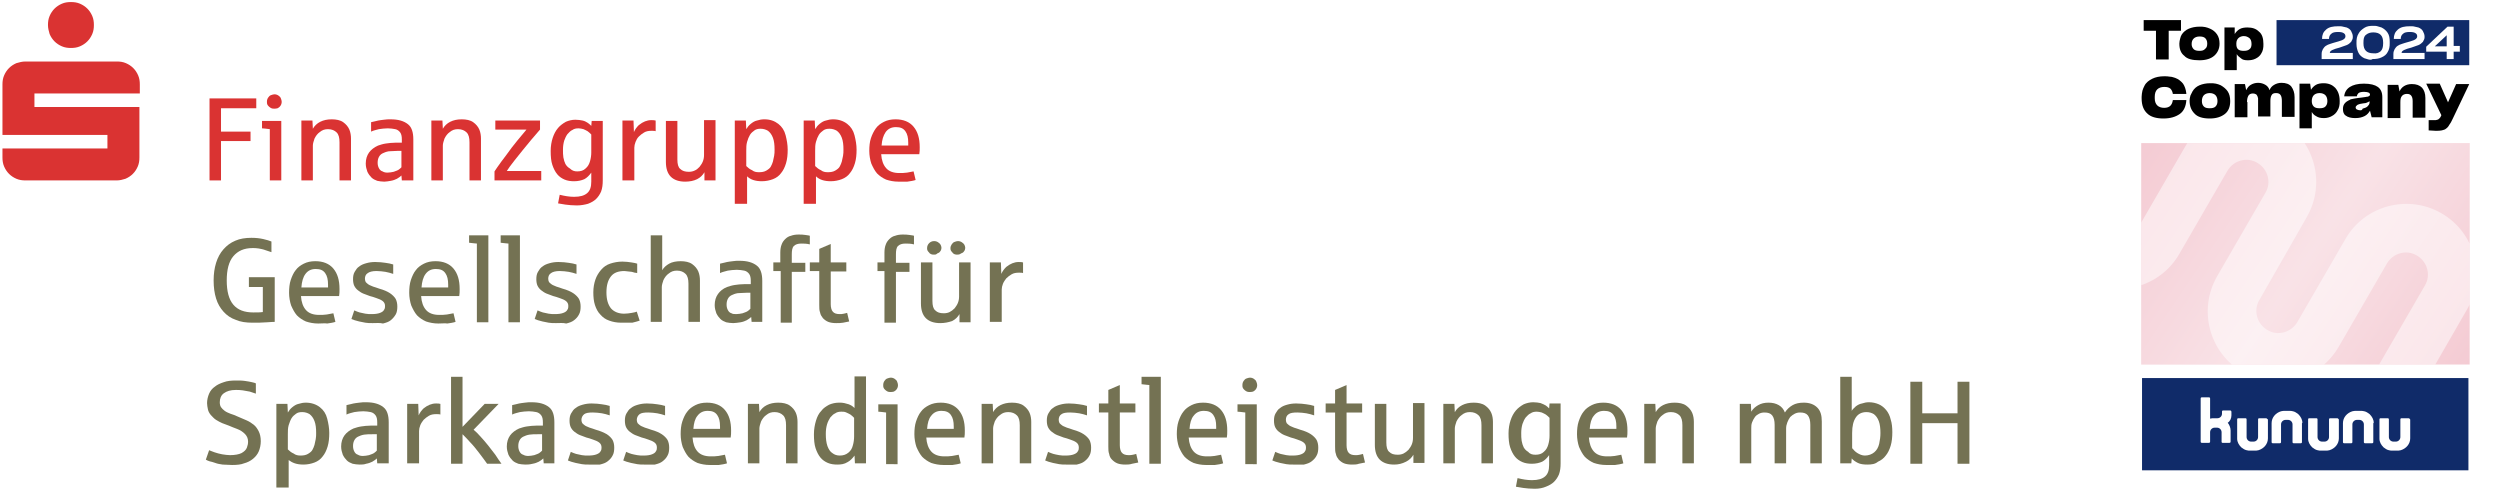 <?xml version="1.0" encoding="UTF-8"?>
<!-- Generator: $$$/GeneralStr/196=Adobe Illustrator 27.6.0, SVG Export Plug-In . SVG Version: 6.00 Build 0)  -->
<svg xmlns="http://www.w3.org/2000/svg" xmlns:xlink="http://www.w3.org/1999/xlink" version="1.1" id="Ebene_1" x="0px" y="0px" viewBox="0 0 609.7 120" style="enable-background:new 0 0 609.7 120;" xml:space="preserve">
<style type="text/css">
	.st0{filter:url(#filter-1);}
	.st1{fill-rule:evenodd;clip-rule:evenodd;fill:#DA3332;}
	.st2{fill-rule:evenodd;clip-rule:evenodd;fill:#747253;}
	.st3{fill:#FFFFFF;}
	.st4{fill:#102B69;}
	.st5{fill:#F4CBD3;}
	.st6{clip-path:url(#SVGID_00000166673030515675273300000016866330212487062439_);}
	.st7{opacity:0.5;fill:#FFFFFF;enable-background:new    ;}
	.st8{fill:url(#SVGID_00000057125658810667084750000013697508801243181211_);}
	.st9{fill:none;stroke:#FFFFFF;stroke-width:1.254;stroke-miterlimit:10;}
</style>
<filter id="filter-1">
	<feColorMatrix in="SourceGraphic" type="matrix" values="0 0 0 0 1 0 0 0 0 1 0 0 0 0 1 0 0 0 1 0">
		</feColorMatrix>
</filter>
<g id="Page-1">
	<g id="gsd_logo_varianten_GSD-Logo-3-zeilig" class="st0">
		<g>
			<path id="Fill-1_00000110443415299065867180000013916941219473329039_" class="st1" d="M11.7,6.1c0-0.8,0.1-1.5,0.4-2.2     c0.3-0.7,0.7-1.3,1.2-1.8s1.1-0.9,1.8-1.2c0.7-0.3,1.4-0.4,2.2-0.4c0.8,0,1.5,0.1,2.2,0.4c0.7,0.3,1.3,0.7,1.8,1.2     c0.5,0.5,0.9,1.1,1.2,1.8c0.3,0.7,0.4,1.4,0.4,2.2c0,0.8-0.1,1.5-0.4,2.2c-0.3,0.7-0.7,1.3-1.2,1.8c-0.5,0.5-1.1,0.9-1.8,1.2     c-0.7,0.3-1.4,0.4-2.2,0.4c-0.8,0-1.5-0.1-2.2-0.4c-0.7-0.3-1.3-0.7-1.8-1.2s-0.9-1.1-1.2-1.8C11.9,7.6,11.7,6.9,11.7,6.1z      M0.6,38.4v-2.2h25.6v-3.3H0.6V20.6c0-0.8,0.1-1.5,0.4-2.2c0.3-0.7,0.7-1.3,1.2-1.8c0.5-0.5,1.1-0.9,1.8-1.2     C4.7,15.2,5.4,15,6.2,15h22.3c0.8,0,1.5,0.1,2.2,0.4c0.7,0.3,1.3,0.7,1.8,1.2c0.5,0.5,0.9,1.1,1.2,1.8c0.3,0.7,0.4,1.4,0.4,2.2     v2.2H8.4v3.3H34v12.3c0,0.8-0.1,1.5-0.4,2.2c-0.3,0.7-0.7,1.3-1.2,1.8c-0.5,0.5-1.1,0.9-1.8,1.2C30,43.8,29.2,44,28.5,44H6.2     c-0.8,0-1.5-0.1-2.2-0.4c-0.7-0.3-1.3-0.7-1.8-1.2c-0.5-0.5-0.9-1.1-1.2-1.8C0.7,39.9,0.6,39.2,0.6,38.4L0.6,38.4z"></path>
			<polyline id="Fill-2_00000049932311186423443480000016462973754717186466_" class="st1" points="51.1,44 51.1,24 62.5,24      62.5,26.4 53.9,26.4 53.9,32.1 61.1,32.1 61.1,34.4 53.9,34.4 53.9,44 51.1,44    "></polyline>
			<path id="Fill-3_00000069375244261481434240000015236565109985659578_" class="st1" d="M66.9,26.5c-0.3,0-0.5,0-0.7-0.1     c-0.2-0.1-0.4-0.2-0.6-0.4c-0.2-0.2-0.3-0.3-0.4-0.5c-0.1-0.2-0.1-0.4-0.1-0.7c0-0.4,0.1-0.7,0.3-1c0.2-0.3,0.4-0.5,0.7-0.6     c0.3-0.1,0.6-0.2,0.8-0.2c0.4,0,0.7,0.1,1,0.3c0.3,0.2,0.5,0.4,0.6,0.7s0.2,0.5,0.2,0.8c0,0.4-0.1,0.7-0.3,1     c-0.2,0.3-0.5,0.5-0.7,0.6C67.4,26.5,67.1,26.5,66.9,26.5z M65.8,44V31.5c-0.9-0.1-1.5-0.2-1.9-0.2v-1.8h4.7V44H65.8L65.8,44z"></path>
			<path id="Fill-4_00000040572863391728373820000008656842659151362726_" class="st1" d="M73.5,44V29.4h2.7l0.1,2     c0.4-0.7,1-1.3,1.8-1.7c0.8-0.4,1.7-0.6,2.8-0.6c1.1,0,2.1,0.2,2.8,0.7c0.7,0.5,1.2,1.1,1.5,1.8c0.3,0.7,0.4,1.5,0.4,2.2V44h-2.8     v-9.3c0-1.1-0.2-1.9-0.7-2.4s-1.2-0.8-2.1-0.8c-0.8,0-1.4,0.2-2,0.7c-0.6,0.4-1,1-1.3,1.6c-0.2,0.6-0.4,1.2-0.4,1.7V44H73.5"></path>
			<path id="Fill-5_00000176735538854725477840000008108131798473017991_" class="st1" d="M94.5,42.1c0.5,0,1-0.1,1.5-0.2     c0.5-0.2,0.9-0.3,1.2-0.5c0.3-0.2,0.5-0.4,0.7-0.6v-4h-1c-0.8,0-1.5,0.1-2.1,0.1c-0.6,0.1-1.1,0.3-1.5,0.5     c-0.4,0.2-0.7,0.5-0.9,0.9c-0.2,0.4-0.3,0.8-0.3,1.4c0,0.5,0.1,0.9,0.3,1.3c0.2,0.4,0.5,0.7,0.9,0.8C93.6,42,94,42.1,94.5,42.1z      M93.7,44.3c-0.6,0-1.2-0.1-1.7-0.2c-0.5-0.2-1-0.4-1.4-0.8c-0.4-0.4-0.7-0.8-1-1.4c-0.2-0.6-0.4-1.2-0.4-2c0-1.1,0.3-2,0.8-2.7     c0.5-0.7,1.3-1.3,2.2-1.7c0.6-0.2,1.2-0.4,1.9-0.5c0.7-0.1,1.5-0.2,2.3-0.2c0,0,0.1,0,0.3,0c0.1,0,0.3,0,0.5,0c0.2,0,0.3,0,0.5,0     c0.1,0,0.2,0,0.3,0V34c0-0.7-0.1-1.3-0.4-1.7c-0.3-0.4-0.7-0.7-1.2-0.8c-0.6-0.1-1.1-0.2-1.8-0.2c-0.8,0-1.5,0.1-2.2,0.2     c-0.7,0.2-1.3,0.3-1.9,0.6v-2.3c0.8-0.2,1.4-0.3,1.7-0.4c0.4-0.1,0.8-0.1,1.4-0.2c0.6-0.1,1.1-0.1,1.6-0.1c1,0,1.8,0.1,2.5,0.3     c0.7,0.2,1.3,0.5,1.8,0.9c0.5,0.4,0.8,0.9,1,1.5c0.2,0.6,0.3,1.3,0.3,2.2v10H98l-0.1-1.2c-0.3,0.3-0.6,0.5-1.1,0.8     c-0.4,0.2-0.9,0.4-1.5,0.5C94.7,44.2,94.2,44.3,93.7,44.3L93.7,44.3z"></path>
			<path id="Fill-6_00000097493842745282238820000002729652228045723024_" class="st1" d="M105.2,44V29.4h2.7l0.1,2     c0.4-0.7,1-1.3,1.8-1.7c0.8-0.4,1.7-0.6,2.8-0.6c1.1,0,2.1,0.2,2.8,0.7c0.7,0.5,1.2,1.1,1.5,1.8c0.3,0.7,0.4,1.5,0.4,2.2V44h-2.8     v-9.3c0-1.1-0.2-1.9-0.7-2.4s-1.2-0.8-2.1-0.8c-0.8,0-1.4,0.2-2,0.7c-0.6,0.4-1,1-1.3,1.6c-0.2,0.6-0.4,1.2-0.4,1.7V44H105.2"></path>
			<path id="Fill-7_00000057142560857405417400000001289535023872832408_" class="st1" d="M120.6,44v-2.2c0.3-0.5,0.9-1.3,1.6-2.3     c0.8-1.1,1.7-2.2,2.6-3.5c0.7-0.9,1.9-2.4,3.6-4.4h-7.6v-2.2h10.9v2.2c-1.5,1.7-2.9,3.4-4.2,5c-0.5,0.6-1.1,1.4-2,2.5     c-0.9,1.1-1.5,2-1.9,2.6h8.4V44H120.6"></path>
			<path id="Fill-8_00000127012368659015845620000016390070149747729283_" class="st1" d="M140.8,41.8c0.8,0,1.5-0.2,2-0.7     c0.6-0.5,0.9-1.1,1.1-1.8c0.2-0.7,0.3-1.4,0.3-2.1v-4.4c-0.3-0.3-0.6-0.6-0.9-0.8c-0.3-0.2-0.6-0.3-1-0.5     c-0.4-0.1-0.8-0.2-1.2-0.2c-0.6,0-1.1,0.1-1.5,0.4c-0.5,0.2-0.8,0.6-1.2,1c-0.3,0.4-0.6,1-0.8,1.6c-0.2,0.7-0.3,1.4-0.3,2.2     c0,0.7,0,1.3,0.1,1.9c0.1,0.6,0.3,1.2,0.5,1.6c0.3,0.5,0.6,0.8,1.1,1.1C139.6,41.7,140.2,41.8,140.8,41.8z M140.7,50.1     c-1.1,0-2-0.1-2.8-0.2c-0.7-0.1-1.3-0.2-1.8-0.3l0.4-2.1c1.2,0.3,2.4,0.5,3.5,0.5c1.5,0,2.5-0.3,3.2-0.9c0.7-0.6,1-1.5,1-2.8     v-2.2c-0.5,0.7-1.1,1.3-1.7,1.6c-0.7,0.3-1.5,0.5-2.5,0.5c-0.8,0-1.6-0.1-2.3-0.4c-0.7-0.3-1.3-0.7-1.8-1.3     c-0.5-0.6-0.9-1.4-1.2-2.3c-0.3-0.9-0.4-2-0.4-3.4c0-1.2,0.2-2.3,0.5-3.2c0.3-0.9,0.7-1.7,1.3-2.4c0.5-0.6,1.2-1.1,1.9-1.5     c0.7-0.3,1.5-0.5,2.3-0.5c0.7,0,1.3,0.1,1.8,0.2s1,0.4,1.3,0.6c0.3,0.2,0.6,0.5,0.8,0.7l0.1-1.2h2.7V44c0,1-0.1,1.9-0.4,2.7     c-0.3,0.7-0.7,1.3-1.2,1.8c-0.5,0.5-1.2,0.9-2,1.2C142.7,49.9,141.7,50.1,140.7,50.1L140.7,50.1z"></path>
			<path id="Fill-9_00000124842690672845088430000015920795427831612825_" class="st1" d="M151.8,44V29.4h2.7l0.1,2.8     c0.3-0.7,0.7-1.2,1.2-1.7c0.5-0.4,1-0.7,1.5-0.9c0.5-0.2,1-0.3,1.5-0.3c0.5,0,0.8,0,1.1,0.1v2.6c-0.2-0.1-0.6-0.1-1-0.1     c-0.7,0-1.3,0.1-1.8,0.4c-0.5,0.3-0.9,0.6-1.3,1s-0.6,0.8-0.8,1.3c-0.2,0.5-0.3,1-0.3,1.4V44H151.8"></path>
			<path id="Fill-10_00000031889932233969570860000004442292817084240019_" class="st1" d="M167.1,44.3c-1.5,0-2.7-0.4-3.5-1.2     c-0.8-0.8-1.2-2-1.2-3.6v-10h2.8v9.4c0,1.1,0.2,1.9,0.7,2.3c0.5,0.5,1.2,0.7,2.1,0.7c0.5,0,1-0.1,1.4-0.3     c0.5-0.2,0.8-0.5,1.2-0.9c0.3-0.4,0.6-0.8,0.8-1.3c0.2-0.5,0.3-1,0.3-1.6v-8.5h2.8V44h-2.7l0-2c-0.4,0.7-1,1.3-1.8,1.7     S168.2,44.3,167.1,44.3"></path>
			<path id="Fill-11_00000174588494286486792130000010621266983124385445_" class="st1" d="M185.1,42c0.7,0,1.3-0.1,1.8-0.4     c0.5-0.3,0.9-0.6,1.1-1c0.2-0.4,0.4-0.8,0.5-1.2c0.1-0.4,0.2-0.9,0.3-1.4c0.1-0.5,0.1-1,0.1-1.5c0-1.2-0.1-2.1-0.4-2.9     c-0.3-0.8-0.7-1.3-1.2-1.7c-0.5-0.3-1.1-0.5-1.8-0.5c-0.6,0-1.1,0.1-1.5,0.4c-0.4,0.3-0.8,0.6-1.1,1.1c-0.3,0.5-0.5,1-0.7,1.7     c-0.2,0.7-0.2,1.4-0.2,2.2v3.7c0.4,0.4,0.9,0.8,1.4,1C183.9,41.9,184.4,42,185.1,42z M179.2,49.8V29.4h2.7l0.1,2.1     c0.3-0.5,0.6-0.9,1.1-1.3c0.5-0.4,1-0.7,1.5-0.8c0.6-0.2,1.2-0.3,1.8-0.3c1.4,0,2.5,0.4,3.4,1.1c0.9,0.7,1.5,1.6,1.8,2.8     c0.3,1.2,0.5,2.3,0.5,3.5c0,1.2-0.1,2.3-0.4,3.3c-0.3,1-0.7,1.8-1.2,2.4c-0.5,0.7-1.2,1.2-2,1.5c-0.8,0.3-1.7,0.5-2.7,0.5     c-0.8,0-1.5-0.1-2.1-0.3c-0.6-0.2-1.1-0.5-1.5-0.9v6.7H179.2L179.2,49.8z"></path>
			<path id="Fill-12_00000027577832169079566600000014481837823299943854_" class="st1" d="M201.9,42c0.7,0,1.3-0.1,1.8-0.4     c0.5-0.3,0.9-0.6,1.1-1c0.2-0.4,0.4-0.8,0.5-1.2c0.1-0.4,0.2-0.9,0.3-1.4s0.1-1,0.1-1.5c0-1.2-0.1-2.1-0.4-2.9     c-0.3-0.8-0.7-1.3-1.2-1.7c-0.5-0.3-1.1-0.5-1.8-0.5c-0.6,0-1.1,0.1-1.5,0.4c-0.4,0.3-0.8,0.6-1.1,1.1c-0.3,0.5-0.5,1-0.7,1.7     c-0.2,0.7-0.2,1.4-0.2,2.2v3.7c0.4,0.4,0.9,0.8,1.4,1C200.7,41.9,201.2,42,201.9,42z M196,49.8V29.4h2.7l0.1,2.1     c0.3-0.5,0.6-0.9,1.1-1.3c0.5-0.4,1-0.7,1.5-0.8c0.6-0.2,1.2-0.3,1.8-0.3c1.3,0,2.5,0.4,3.4,1.1c0.9,0.7,1.5,1.6,1.8,2.8     c0.3,1.2,0.5,2.3,0.5,3.5c0,1.2-0.1,2.3-0.4,3.3c-0.3,1-0.7,1.8-1.2,2.4c-0.5,0.7-1.2,1.2-2,1.5c-0.8,0.3-1.7,0.5-2.7,0.5     c-0.8,0-1.5-0.1-2.1-0.3c-0.6-0.2-1.1-0.5-1.5-0.9v6.7H196L196,49.8z"></path>
			<path id="Fill-13_00000036966978097445983140000012418863669269345721_" class="st1" d="M215,35.5h6.5v-0.7     c0-1.2-0.2-2.1-0.7-2.8c-0.5-0.7-1.2-1-2.3-1c-1.1,0-1.9,0.4-2.5,1.2C215.4,33.1,215.1,34.1,215,35.5z M219.1,44.3     c-1.1,0-2.1-0.2-3-0.5c-0.9-0.4-1.6-0.9-2.2-1.5c-0.6-0.7-1-1.5-1.4-2.4c-0.3-0.9-0.5-2-0.5-3.1c0-1.1,0.1-2.2,0.4-3.1     s0.7-1.7,1.2-2.4c0.5-0.7,1.2-1.2,2-1.6c0.8-0.4,1.7-0.6,2.8-0.6c1.9,0,3.4,0.6,4.4,1.8c1,1.2,1.5,2.8,1.5,5c0,0.6,0,1.2-0.1,1.7     h-9.3c0.1,1.5,0.5,2.6,1.2,3.4c0.7,0.8,1.8,1.2,3.2,1.2c0.6,0,1.3,0,1.9-0.1c0.6-0.1,1.1-0.2,1.6-0.3l0.5,2.1     c-0.6,0.2-1.3,0.3-2,0.4C220.8,44.3,220,44.3,219.1,44.3L219.1,44.3z"></path>
			<path id="Fill-14_00000183226938007271352060000000702093978054847895_" class="st2" d="M61.6,78.7c-1.6,0-3-0.2-4.1-0.7     c-1.2-0.4-2.2-1.1-3-2c-0.8-0.9-1.4-1.9-1.8-3.2c-0.4-1.3-0.6-2.7-0.6-4.4c0-1.6,0.2-3,0.6-4.3c0.4-1.3,1-2.4,1.8-3.3     c0.8-0.9,1.7-1.6,2.9-2.1c1.1-0.5,2.5-0.7,3.9-0.7c1.1,0,2,0.1,2.9,0.3c0.9,0.2,1.5,0.4,2,0.6v2.6c-0.5-0.2-1-0.3-1.5-0.5     c-0.5-0.2-1.1-0.3-1.6-0.4c-0.5-0.1-1.1-0.1-1.5-0.1c-2.1,0-3.6,0.7-4.7,2c-1.1,1.3-1.6,3.3-1.6,5.9c0,2.6,0.5,4.6,1.6,5.9     c1.1,1.3,2.7,1.9,4.9,1.9c0.9,0,1.7,0,2.3-0.1V70h-3.4v-2.4h6.3v10.9c-0.1,0-0.8,0-1.9,0.1C63.9,78.7,62.7,78.7,61.6,78.7"></path>
			<path id="Fill-15_00000070799597516285302350000004149600699445693080_" class="st2" d="M73.5,70.1H80v-0.7     c0-1.2-0.2-2.1-0.7-2.8s-1.2-1-2.3-1c-1.1,0-1.9,0.4-2.5,1.2C73.9,67.6,73.6,68.7,73.5,70.1z M77.6,78.9c-1.1,0-2.1-0.2-3-0.5     c-0.9-0.4-1.6-0.9-2.2-1.5c-0.6-0.7-1-1.5-1.4-2.4c-0.3-0.9-0.5-2-0.5-3.1c0-1.1,0.1-2.2,0.4-3.1s0.7-1.8,1.2-2.4     c0.5-0.7,1.2-1.2,2-1.6c0.8-0.4,1.7-0.6,2.8-0.6c1.9,0,3.4,0.6,4.4,1.8c1,1.2,1.5,2.8,1.5,5c0,0.6,0,1.2-0.1,1.7h-9.3     c0.1,1.5,0.5,2.6,1.2,3.4c0.7,0.8,1.8,1.2,3.2,1.2c0.6,0,1.3,0,1.9-0.1c0.6-0.1,1.1-0.2,1.6-0.3l0.5,2.1c-0.6,0.2-1.3,0.3-2,0.4     C79.3,78.8,78.5,78.9,77.6,78.9L77.6,78.9z"></path>
			<path id="Fill-16_00000073685254487361038210000012384993480323968678_" class="st2" d="M90.9,78.8c-0.7,0-1.3,0-1.8-0.1     c-0.5-0.1-1-0.2-1.5-0.3c-0.4-0.1-0.8-0.2-1.1-0.3c-0.3-0.1-0.6-0.2-0.8-0.3l0.7-2.1c0.5,0.2,0.9,0.4,1.3,0.5     c0.4,0.1,0.9,0.2,1.4,0.3c0.5,0.1,1,0.1,1.6,0.1c0.8,0,1.5-0.1,2-0.3c0.5-0.2,0.8-0.4,1-0.8c0.2-0.3,0.2-0.6,0.2-0.9     c0-0.5-0.2-0.9-0.6-1.2c-0.4-0.3-0.9-0.5-1.5-0.7c-0.6-0.2-1.1-0.4-1.6-0.5c-0.6-0.2-1.1-0.4-1.6-0.6c-0.5-0.2-0.9-0.5-1.3-0.8     c-0.4-0.3-0.7-0.7-0.9-1.1c-0.2-0.4-0.3-1-0.3-1.6c0-0.7,0.1-1.3,0.4-1.8c0.3-0.5,0.6-1,1.1-1.3c0.5-0.4,1-0.6,1.7-0.8     c0.7-0.2,1.4-0.3,2.2-0.3c1,0,1.8,0.1,2.5,0.2c0.7,0.1,1.3,0.2,1.9,0.4v2.3c-0.6-0.2-1.3-0.4-1.9-0.5c-0.7-0.1-1.4-0.2-2.2-0.2     c-1,0-1.7,0.2-2.1,0.5c-0.5,0.3-0.7,0.8-0.7,1.4c0,0.3,0.1,0.6,0.2,0.8c0.2,0.2,0.4,0.4,0.7,0.6c0.3,0.2,0.7,0.3,1.1,0.5     c0.4,0.1,0.9,0.3,1.5,0.5c1.1,0.3,2,0.7,2.6,1.1c0.6,0.4,1.1,0.9,1.4,1.4c0.3,0.6,0.4,1.2,0.4,1.9c0,0.7-0.1,1.4-0.4,1.9     s-0.7,1-1.2,1.4c-0.5,0.4-1.1,0.6-1.9,0.8C92.6,78.7,91.8,78.8,90.9,78.8"></path>
			<path id="Fill-17_00000134229469323890139020000011811887082423351697_" class="st2" d="M102.8,70.1h6.5v-0.7     c0-1.2-0.2-2.1-0.7-2.8c-0.5-0.7-1.2-1-2.3-1c-1.1,0-1.9,0.4-2.5,1.2C103.2,67.6,102.9,68.7,102.8,70.1z M106.9,78.9     c-1.1,0-2.1-0.2-3-0.5c-0.9-0.4-1.6-0.9-2.2-1.5c-0.6-0.7-1-1.5-1.4-2.4c-0.3-0.9-0.5-2-0.5-3.1c0-1.1,0.1-2.2,0.4-3.1     c0.3-0.9,0.7-1.8,1.2-2.4c0.5-0.7,1.2-1.2,2-1.6c0.8-0.4,1.7-0.6,2.8-0.6c1.9,0,3.4,0.6,4.4,1.8c1,1.2,1.5,2.8,1.5,5     c0,0.6,0,1.2-0.1,1.7h-9.3c0.1,1.5,0.5,2.6,1.2,3.4c0.7,0.8,1.8,1.2,3.2,1.2c0.6,0,1.3,0,1.9-0.1s1.1-0.2,1.6-0.3l0.5,2.1     c-0.6,0.2-1.3,0.3-2,0.4C108.6,78.8,107.8,78.9,106.9,78.9L106.9,78.9z"></path>
			<path id="Fill-18_00000005262147491377397810000006629618367192500133_" class="st2" d="M116.3,78.5V59.4c-0.3,0-0.9-0.1-1.9-0.2     v-1.8h4.7v21.2H116.3"></path>
			<path id="Fill-19_00000055665079159937777740000017078383818682785715_" class="st2" d="M124,78.5V59.4c-0.3,0-0.9-0.1-1.9-0.2     v-1.8h4.7v21.2H124"></path>
			<path id="Fill-20_00000183933049225025492180000013027949837365960320_" class="st2" d="M135.6,78.8c-0.7,0-1.3,0-1.8-0.1     c-0.5-0.1-1-0.2-1.5-0.3c-0.4-0.1-0.8-0.2-1.1-0.3s-0.6-0.2-0.8-0.3l0.7-2.1c0.5,0.2,0.9,0.4,1.3,0.5c0.4,0.1,0.9,0.2,1.4,0.3     c0.5,0.1,1,0.1,1.6,0.1c0.8,0,1.5-0.1,2-0.3c0.5-0.2,0.8-0.4,1-0.8c0.2-0.3,0.2-0.6,0.2-0.9c0-0.5-0.2-0.9-0.6-1.2     c-0.4-0.3-0.9-0.5-1.5-0.7c-0.6-0.2-1.1-0.4-1.6-0.5c-0.6-0.2-1.1-0.4-1.6-0.6c-0.5-0.2-0.9-0.5-1.3-0.8     c-0.4-0.3-0.7-0.7-0.9-1.1c-0.2-0.4-0.3-1-0.3-1.6c0-0.7,0.1-1.3,0.4-1.8c0.3-0.5,0.6-1,1.1-1.3c0.5-0.4,1-0.6,1.7-0.8     c0.7-0.2,1.4-0.3,2.2-0.3c1,0,1.8,0.1,2.5,0.2c0.7,0.1,1.3,0.2,1.9,0.4v2.3c-0.6-0.2-1.3-0.4-1.9-0.5c-0.7-0.1-1.4-0.2-2.2-0.2     c-1,0-1.7,0.2-2.1,0.5c-0.5,0.3-0.7,0.8-0.7,1.4c0,0.3,0.1,0.6,0.2,0.8c0.2,0.2,0.4,0.4,0.7,0.6c0.3,0.2,0.7,0.3,1.1,0.5     c0.4,0.1,0.9,0.3,1.5,0.5c1.1,0.3,2,0.7,2.6,1.1c0.6,0.4,1.1,0.9,1.4,1.4c0.3,0.6,0.4,1.2,0.4,1.9c0,0.7-0.1,1.4-0.4,1.9     c-0.3,0.6-0.7,1-1.2,1.4c-0.5,0.4-1.1,0.6-1.9,0.8C137.3,78.7,136.5,78.8,135.6,78.8"></path>
			<path id="Fill-21_00000070818732743901538440000013810670322410255528_" class="st2" d="M151.5,78.7c-1.1,0-2.1-0.2-2.9-0.5     c-0.9-0.3-1.6-0.8-2.2-1.5c-0.6-0.6-1-1.4-1.3-2.3c-0.3-0.9-0.4-2-0.4-3.1c0-1.2,0.2-2.2,0.5-3.1c0.3-0.9,0.8-1.7,1.4-2.4     c0.6-0.7,1.3-1.2,2.2-1.5c0.9-0.3,1.9-0.5,3-0.5c0.8,0,1.5,0.1,2.2,0.2c0.7,0.1,1.1,0.2,1.4,0.3v2.3c-0.1,0-0.3-0.1-0.6-0.1     c-0.2-0.1-0.5-0.1-0.7-0.2c-0.3,0-0.6-0.1-0.9-0.1c-0.3,0-0.6-0.1-0.9-0.1c-1.5,0-2.6,0.4-3.3,1.3s-1.1,2.1-1.1,3.9     c0,1.8,0.4,3,1.1,3.9c0.7,0.8,1.8,1.3,3.2,1.3c0.7,0,1.3-0.1,1.9-0.2c0.6-0.1,1-0.2,1.2-0.3l0.7,2.2c-0.5,0.2-1.1,0.3-1.8,0.5     C153.2,78.7,152.4,78.7,151.5,78.7"></path>
			<path id="Fill-22_00000101084154100893516420000009742544778355107988_" class="st2" d="M158.7,78.5V57.4h2.8v8.5     c0.4-0.7,1-1.2,1.7-1.6c0.7-0.4,1.7-0.6,2.8-0.6c1.1,0,2.1,0.2,2.8,0.7c0.7,0.5,1.2,1.1,1.5,1.8c0.3,0.7,0.4,1.5,0.4,2.2v10.1     h-2.8v-9.3c0-1.1-0.2-1.9-0.7-2.4c-0.5-0.5-1.2-0.8-2.1-0.8c-0.8,0-1.4,0.2-2,0.7c-0.6,0.4-1,1-1.3,1.6c-0.2,0.6-0.4,1.2-0.4,1.7     v8.5H158.7"></path>
			<path id="Fill-23_00000020371335927007685480000011884602770057397134_" class="st2" d="M179.6,76.6c0.5,0,1-0.1,1.5-0.2     c0.5-0.2,0.9-0.3,1.2-0.5c0.3-0.2,0.5-0.4,0.7-0.6v-3.9h-1c-0.8,0-1.5,0.1-2.1,0.1c-0.6,0.1-1.1,0.3-1.5,0.5     c-0.4,0.2-0.7,0.5-0.9,0.9c-0.2,0.4-0.3,0.8-0.3,1.4c0,0.5,0.1,0.9,0.3,1.3c0.2,0.4,0.5,0.7,0.9,0.8     C178.7,76.6,179.1,76.6,179.6,76.6z M178.8,78.8c-0.6,0-1.2-0.1-1.7-0.2c-0.5-0.2-1-0.4-1.4-0.8c-0.4-0.4-0.7-0.8-1-1.4     c-0.2-0.6-0.4-1.2-0.4-2c0-1.1,0.3-2,0.8-2.7c0.5-0.7,1.2-1.3,2.2-1.7c0.6-0.2,1.2-0.4,1.9-0.5c0.7-0.1,1.5-0.2,2.3-0.2     c0,0,0.1,0,0.3,0c0.1,0,0.3,0,0.5,0s0.3,0,0.5,0c0.1,0,0.2,0,0.3,0v-0.8c0-0.7-0.1-1.3-0.4-1.7c-0.3-0.4-0.7-0.7-1.2-0.8     c-0.6-0.1-1.1-0.2-1.8-0.2c-0.8,0-1.5,0.1-2.2,0.2c-0.7,0.2-1.3,0.3-1.9,0.6v-2.3c0.8-0.2,1.4-0.3,1.7-0.4     c0.4-0.1,0.8-0.1,1.4-0.2c0.6-0.1,1.1-0.1,1.6-0.1c1,0,1.8,0.1,2.5,0.3c0.7,0.2,1.3,0.5,1.8,0.9c0.5,0.4,0.8,0.9,1,1.5     c0.2,0.6,0.3,1.3,0.3,2.2v10h-2.6l-0.1-1.2c-0.3,0.3-0.6,0.5-1.1,0.8c-0.4,0.2-0.9,0.4-1.5,0.5C179.9,78.7,179.3,78.8,178.8,78.8     L178.8,78.8z"></path>
			<path id="Fill-24_00000031174369548745883040000003118333128904699064_" class="st2" d="M190.4,78.5V66.1h-1.8V64h1.7v-2.4     c0-0.7,0.1-1.4,0.3-1.9c0.2-0.6,0.5-1,0.9-1.4c0.4-0.4,0.9-0.7,1.4-0.8c0.5-0.2,1.2-0.3,1.8-0.3c0.6,0,1.2,0,1.7,0.1     c0.5,0.1,0.9,0.1,1.1,0.2v2.1c-0.8-0.2-1.5-0.2-2.1-0.2c-0.8,0-1.4,0.2-1.8,0.6c-0.4,0.4-0.5,1.1-0.5,2.1v2h3.3v2.2h-3.3v12.4     H190.4"></path>
			<path id="Fill-25_00000024694782877577329460000006306008402423087009_" class="st2" d="M203.9,78.8c-0.7,0-1.4-0.1-1.9-0.3     c-0.5-0.2-0.9-0.5-1.3-0.9c-0.3-0.4-0.6-0.8-0.7-1.4c-0.2-0.5-0.2-1.1-0.2-1.8v-8.3h-2.3V64h2.3v-3.3c0.7-0.3,1.6-0.7,2.8-1.2V64     h3.8v2.2h-3.8v8c0,0.8,0.2,1.5,0.5,1.8c0.3,0.4,0.9,0.6,1.6,0.6c0.4,0,0.8,0,1.1-0.1c0.3-0.1,0.6-0.1,0.8-0.2l0.5,2.1     c-0.4,0.1-0.9,0.2-1.5,0.3C205.1,78.8,204.5,78.8,203.9,78.8"></path>
			<path id="Fill-26_00000008110729547887882550000009896935154619436201_" class="st2" d="M215.7,78.5V66.1H214V64h1.7v-2.4     c0-0.7,0.1-1.4,0.3-1.9c0.2-0.6,0.5-1,0.9-1.4c0.4-0.4,0.9-0.7,1.4-0.8c0.5-0.2,1.2-0.3,1.8-0.3c0.6,0,1.2,0,1.7,0.1     c0.5,0.1,0.9,0.1,1.1,0.2v2.1c-0.8-0.2-1.5-0.2-2.1-0.2c-0.8,0-1.4,0.2-1.8,0.6c-0.4,0.4-0.5,1.1-0.5,2.1v2h3.3v2.2h-3.3v12.4     H215.7"></path>
			<path id="Fill-27_00000078743675202246004320000010345258107749154197_" class="st2" d="M233.5,62.1c-0.2,0-0.5,0-0.7-0.1     s-0.4-0.2-0.5-0.4c-0.1-0.1-0.3-0.3-0.4-0.5c-0.1-0.2-0.1-0.4-0.1-0.6c0-0.3,0.1-0.6,0.3-0.9c0.2-0.3,0.4-0.5,0.7-0.6     c0.3-0.1,0.5-0.2,0.8-0.2c0.4,0,0.7,0.1,1,0.3c0.3,0.2,0.5,0.4,0.6,0.6c0.1,0.2,0.2,0.5,0.2,0.7c0,0.3-0.1,0.7-0.3,0.9     c-0.2,0.3-0.4,0.4-0.7,0.5C234,62.1,233.7,62.1,233.5,62.1z M227.8,62.1c-0.2,0-0.5,0-0.7-0.1c-0.2-0.1-0.4-0.2-0.5-0.4     c-0.1-0.1-0.3-0.3-0.4-0.5c-0.1-0.2-0.1-0.4-0.1-0.6c0-0.5,0.2-0.9,0.5-1.2c0.3-0.3,0.7-0.5,1.2-0.5c0.4,0,0.7,0.1,1,0.3     c0.3,0.2,0.5,0.4,0.6,0.6c0.1,0.2,0.2,0.5,0.2,0.7c0,0.3-0.1,0.7-0.3,0.9c-0.2,0.3-0.4,0.4-0.7,0.5     C228.3,62.1,228.1,62.1,227.8,62.1z M229.3,78.8c-1.5,0-2.7-0.4-3.5-1.2c-0.8-0.8-1.2-2-1.2-3.6V64h2.8v9.4     c0,1.1,0.2,1.9,0.7,2.3c0.5,0.5,1.1,0.7,2.1,0.7c0.5,0,1-0.1,1.4-0.3c0.4-0.2,0.8-0.5,1.2-0.9c0.3-0.4,0.6-0.8,0.8-1.3     c0.2-0.5,0.3-1,0.3-1.6V64h2.8v14.6H234l0-2c-0.4,0.7-1,1.3-1.8,1.7C231.3,78.6,230.4,78.8,229.3,78.8L229.3,78.8z"></path>
			<path id="Fill-28_00000092429185388482156920000002053846557030590346_" class="st2" d="M241.4,78.5V64h2.7l0.1,2.8     c0.3-0.7,0.7-1.2,1.2-1.7c0.5-0.4,1-0.7,1.5-0.9c0.5-0.2,1-0.3,1.5-0.3c0.5,0,0.8,0,1.1,0.1v2.6c-0.2-0.1-0.6-0.1-1-0.1     c-0.7,0-1.3,0.1-1.8,0.4c-0.5,0.3-0.9,0.6-1.3,1c-0.3,0.4-0.6,0.8-0.8,1.3c-0.2,0.5-0.3,1-0.3,1.4v7.9H241.4"></path>
			<path id="Fill-29_00000068636721945275061850000004493795599842762380_" class="st2" d="M56.6,113.4c-0.8,0-1.6-0.1-2.3-0.1     c-0.7-0.1-1.3-0.2-1.8-0.4s-1-0.3-1.4-0.4c-0.4-0.1-0.7-0.3-0.9-0.4l0.8-2.3c0.3,0.1,0.7,0.3,1.3,0.5c0.6,0.2,1.3,0.4,1.9,0.5     c0.7,0.1,1.3,0.2,1.9,0.2c1.2,0,2.2-0.2,2.8-0.5c0.7-0.4,1.1-0.8,1.3-1.3c0.2-0.5,0.3-1,0.3-1.5c0-0.8-0.3-1.4-0.8-1.9     c-0.5-0.5-1.1-0.9-1.9-1.2c-0.7-0.3-1.4-0.5-2-0.8c-0.6-0.2-1.1-0.4-1.6-0.6c-0.5-0.2-1-0.5-1.5-0.8c-0.5-0.3-0.9-0.8-1.3-1.2     c-0.4-0.5-0.6-0.9-0.7-1.4c-0.1-0.5-0.2-1-0.2-1.5c0-0.8,0.2-1.6,0.5-2.3c0.3-0.7,0.8-1.3,1.4-1.7c0.6-0.5,1.3-0.8,2.2-1.1     c0.8-0.3,1.8-0.4,2.9-0.4c0.8,0,1.6,0,2.2,0.1c0.7,0.1,1.3,0.2,1.7,0.3c0.5,0.1,0.8,0.2,1,0.3V96c-0.5-0.2-1-0.3-1.5-0.5     c-0.6-0.1-1.1-0.2-1.7-0.3c-0.6-0.1-1.2-0.1-1.7-0.1c-1.3,0-2.2,0.3-2.9,0.8c-0.7,0.5-1,1.3-1,2.2c0,0.5,0.1,0.9,0.3,1.2     c0.2,0.3,0.5,0.6,0.9,0.9c0.4,0.3,0.9,0.5,1.4,0.7c0.6,0.2,1.2,0.4,1.8,0.7c0.7,0.3,1.4,0.6,2.1,0.9c0.7,0.3,1.3,0.7,1.8,1.1     c0.5,0.4,0.9,1,1.2,1.6c0.3,0.6,0.5,1.4,0.5,2.4c0,0.9-0.2,1.8-0.5,2.5c-0.3,0.7-0.8,1.3-1.4,1.8c-0.6,0.5-1.4,0.9-2.2,1.1     C58.8,113.3,57.8,113.4,56.6,113.4"></path>
			<path id="Fill-30_00000108987224024820665840000005546227994693394065_" class="st2" d="M73.3,111.1c0.7,0,1.3-0.1,1.8-0.4     c0.5-0.3,0.9-0.6,1.1-1c0.2-0.4,0.4-0.8,0.5-1.2c0.1-0.4,0.2-0.9,0.3-1.4c0.1-0.5,0.1-1,0.1-1.5c0-1.2-0.1-2.1-0.4-2.9     c-0.3-0.8-0.7-1.3-1.2-1.7c-0.5-0.3-1.1-0.5-1.8-0.5c-0.6,0-1.1,0.1-1.5,0.4c-0.4,0.3-0.8,0.6-1.1,1.1c-0.3,0.5-0.5,1.1-0.7,1.7     c-0.2,0.7-0.2,1.4-0.2,2.2v3.7c0.4,0.4,0.9,0.8,1.4,1C72.1,111,72.7,111.1,73.3,111.1z M67.4,118.9V98.5h2.7l0.1,2.1     c0.3-0.5,0.6-0.9,1.1-1.3c0.5-0.4,1-0.7,1.5-0.8c0.6-0.2,1.2-0.3,1.8-0.3c1.3,0,2.5,0.4,3.4,1.1c0.9,0.7,1.5,1.6,1.8,2.8     c0.3,1.2,0.5,2.3,0.5,3.5c0,1.2-0.1,2.3-0.4,3.3c-0.3,1-0.7,1.8-1.2,2.4c-0.5,0.7-1.2,1.2-2,1.5c-0.8,0.3-1.7,0.5-2.7,0.5     c-0.8,0-1.5-0.1-2.1-0.3c-0.6-0.2-1.1-0.5-1.5-0.8v6.7H67.4L67.4,118.9z"></path>
			<path id="Fill-31_00000114062590570684488490000006075728713185939119_" class="st2" d="M88.5,111.2c0.5,0,1-0.1,1.5-0.2     c0.5-0.2,0.9-0.3,1.2-0.5c0.3-0.2,0.5-0.4,0.7-0.6v-4h-1c-0.8,0-1.5,0-2.1,0.1c-0.6,0.1-1.1,0.3-1.5,0.5     c-0.4,0.2-0.7,0.5-0.9,0.9c-0.2,0.4-0.3,0.8-0.3,1.4c0,0.5,0.1,0.9,0.3,1.3c0.2,0.4,0.5,0.7,0.9,0.8     C87.6,111.1,88,111.2,88.5,111.2z M87.7,113.3c-0.6,0-1.2-0.1-1.7-0.2c-0.5-0.2-1-0.4-1.4-0.8c-0.4-0.4-0.7-0.8-1-1.4     c-0.2-0.6-0.4-1.2-0.4-2c0-1.1,0.3-2,0.8-2.7c0.5-0.7,1.3-1.3,2.2-1.7c0.6-0.2,1.2-0.4,1.9-0.5c0.7-0.1,1.5-0.2,2.3-0.2     c0,0,0.1,0,0.3,0c0.1,0,0.3,0,0.5,0c0.2,0,0.3,0,0.5,0c0.1,0,0.2,0,0.3,0v-0.8c0-0.7-0.1-1.3-0.4-1.7c-0.3-0.4-0.7-0.7-1.2-0.8     c-0.6-0.1-1.1-0.2-1.8-0.2c-0.8,0-1.5,0.1-2.2,0.2c-0.7,0.2-1.3,0.3-1.9,0.6v-2.3c0.8-0.2,1.4-0.3,1.7-0.4     c0.4-0.1,0.8-0.1,1.4-0.2c0.6-0.1,1.1-0.1,1.6-0.1c1,0,1.8,0.1,2.5,0.3c0.7,0.2,1.3,0.5,1.8,0.9c0.5,0.4,0.8,0.9,1,1.5     c0.2,0.6,0.3,1.3,0.3,2.2v10H92l-0.1-1.2c-0.3,0.3-0.6,0.5-1.1,0.8c-0.4,0.2-0.9,0.4-1.5,0.5C88.8,113.3,88.2,113.3,87.7,113.3     L87.7,113.3z"></path>
			<path id="Fill-32_00000119836641094700018880000008695960147027084948_" class="st2" d="M99.3,113.1V98.5h2.7l0.1,2.8     c0.3-0.7,0.7-1.2,1.2-1.7c0.5-0.4,1-0.7,1.5-0.9c0.5-0.2,1-0.3,1.5-0.3c0.5,0,0.8,0,1.1,0.1v2.6c-0.2-0.1-0.6-0.1-1-0.1     c-0.7,0-1.3,0.1-1.8,0.4c-0.5,0.3-0.9,0.6-1.3,1c-0.3,0.4-0.6,0.8-0.8,1.3c-0.2,0.5-0.3,1-0.3,1.4v7.9H99.3"></path>
			<path id="Fill-33_00000171697160761728652800000011508225069345174177_" class="st2" d="M110,113.1V91.9h2.8v12.2l5.4-5.6h3.4     l-6.1,6.3c0.6,0.5,1.2,1.1,1.8,1.8c0.6,0.7,1.2,1.3,1.8,2.1c0.6,0.7,1.1,1.5,1.7,2.2c0.5,0.8,1,1.5,1.5,2.2h-3.5     c-0.6-0.8-1.2-1.7-2-2.7c-0.7-0.9-1.4-1.8-2.1-2.5c-0.7-0.8-1.3-1.4-1.9-2v7.2H110"></path>
			<path id="Fill-34_00000173140653284215422810000015961836488320839614_" class="st2" d="M128.8,111.2c0.5,0,1-0.1,1.5-0.2     c0.5-0.2,0.9-0.3,1.2-0.5c0.3-0.2,0.5-0.4,0.7-0.6v-4h-1c-0.8,0-1.5,0-2.1,0.1c-0.6,0.1-1.1,0.3-1.5,0.5     c-0.4,0.2-0.7,0.5-0.9,0.9c-0.2,0.4-0.3,0.8-0.3,1.4c0,0.5,0.1,0.9,0.3,1.3c0.2,0.4,0.5,0.7,0.9,0.8     C127.9,111.1,128.4,111.2,128.8,111.2z M128.1,113.3c-0.6,0-1.2-0.1-1.7-0.2c-0.5-0.2-1-0.4-1.4-0.8c-0.4-0.4-0.7-0.8-1-1.4     c-0.2-0.6-0.4-1.2-0.4-2c0-1.1,0.3-2,0.8-2.7c0.5-0.7,1.3-1.3,2.2-1.7c0.6-0.2,1.2-0.4,1.9-0.5c0.7-0.1,1.5-0.2,2.3-0.2     c0,0,0.1,0,0.3,0c0.1,0,0.3,0,0.5,0s0.3,0,0.5,0c0.1,0,0.2,0,0.3,0v-0.8c0-0.7-0.1-1.3-0.4-1.7c-0.3-0.4-0.7-0.7-1.2-0.8     c-0.6-0.1-1.1-0.2-1.8-0.2c-0.8,0-1.5,0.1-2.2,0.2c-0.7,0.2-1.3,0.3-1.9,0.6v-2.3c0.8-0.2,1.4-0.3,1.7-0.4     c0.4-0.1,0.8-0.1,1.4-0.2c0.6-0.1,1.1-0.1,1.6-0.1c1,0,1.8,0.1,2.5,0.3c0.7,0.2,1.3,0.5,1.8,0.9c0.5,0.4,0.8,0.9,1,1.5     c0.2,0.6,0.3,1.3,0.3,2.2v10h-2.6l-0.1-1.2c-0.3,0.3-0.6,0.5-1.1,0.8c-0.4,0.2-0.9,0.4-1.5,0.5     C129.1,113.3,128.6,113.3,128.1,113.3L128.1,113.3z"></path>
			<path id="Fill-35_00000141449288565063405740000001860043167182417796_" class="st2" d="M143.7,113.3c-0.7,0-1.3,0-1.8-0.1     c-0.5-0.1-1-0.2-1.5-0.3c-0.4-0.1-0.8-0.2-1.1-0.3c-0.3-0.1-0.6-0.2-0.8-0.3l0.7-2.1c0.5,0.2,0.9,0.4,1.3,0.5     c0.4,0.1,0.9,0.2,1.4,0.3c0.5,0.1,1,0.1,1.6,0.1c0.8,0,1.5-0.1,2-0.3c0.5-0.2,0.8-0.4,1-0.8c0.2-0.3,0.2-0.6,0.2-0.9     c0-0.5-0.2-0.9-0.6-1.2c-0.4-0.3-0.9-0.5-1.5-0.7c-0.6-0.2-1.1-0.4-1.6-0.5c-0.6-0.2-1.1-0.4-1.6-0.6c-0.5-0.2-0.9-0.5-1.3-0.8     c-0.4-0.3-0.7-0.7-0.9-1.1c-0.2-0.4-0.3-1-0.3-1.6c0-0.7,0.1-1.3,0.4-1.8c0.3-0.5,0.6-1,1.1-1.3c0.5-0.4,1-0.6,1.7-0.8     c0.7-0.2,1.4-0.3,2.2-0.3c1,0,1.8,0.1,2.5,0.2c0.7,0.1,1.3,0.2,1.9,0.4v2.3c-0.6-0.2-1.3-0.4-1.9-0.5c-0.7-0.1-1.4-0.2-2.2-0.2     c-1,0-1.7,0.1-2.1,0.4s-0.7,0.8-0.7,1.4c0,0.3,0.1,0.6,0.2,0.8c0.2,0.2,0.4,0.4,0.7,0.6c0.3,0.2,0.7,0.3,1.1,0.5     c0.4,0.1,0.9,0.3,1.5,0.5c1.1,0.3,2,0.7,2.7,1.1c0.6,0.4,1.1,0.9,1.4,1.4c0.3,0.6,0.4,1.2,0.4,1.9c0,0.7-0.1,1.4-0.4,1.9     c-0.3,0.6-0.7,1-1.2,1.4c-0.5,0.4-1.1,0.6-1.9,0.8C145.4,113.3,144.6,113.3,143.7,113.3"></path>
			<path id="Fill-36_00000079459193966909580660000014947231541276450985_" class="st2" d="M157.2,113.3c-0.7,0-1.3,0-1.8-0.1     c-0.5-0.1-1-0.2-1.5-0.3c-0.4-0.1-0.8-0.2-1.1-0.3c-0.3-0.1-0.6-0.2-0.8-0.3l0.7-2.1c0.5,0.2,0.9,0.4,1.3,0.5     c0.4,0.1,0.8,0.2,1.4,0.3c0.5,0.1,1,0.1,1.6,0.1c0.8,0,1.5-0.1,2-0.3c0.5-0.2,0.8-0.4,1-0.8c0.2-0.3,0.2-0.6,0.2-0.9     c0-0.5-0.2-0.9-0.6-1.2c-0.4-0.3-0.9-0.5-1.5-0.7c-0.6-0.2-1.1-0.4-1.6-0.5c-0.6-0.2-1.1-0.4-1.6-0.6c-0.5-0.2-0.9-0.5-1.3-0.8     c-0.4-0.3-0.7-0.7-0.9-1.1c-0.2-0.4-0.3-1-0.3-1.6c0-0.7,0.1-1.3,0.4-1.8c0.3-0.5,0.6-1,1.1-1.3c0.5-0.4,1-0.6,1.7-0.8     c0.7-0.2,1.4-0.3,2.2-0.3c1,0,1.8,0.1,2.5,0.2c0.7,0.1,1.3,0.2,1.9,0.4v2.3c-0.6-0.2-1.3-0.4-1.9-0.5c-0.7-0.1-1.4-0.2-2.2-0.2     c-1,0-1.7,0.1-2.1,0.4s-0.7,0.8-0.7,1.4c0,0.3,0.1,0.6,0.2,0.8c0.2,0.2,0.4,0.4,0.7,0.6s0.7,0.3,1.1,0.5c0.4,0.1,0.9,0.3,1.5,0.5     c1.1,0.3,2,0.7,2.6,1.1c0.6,0.4,1.1,0.9,1.4,1.4c0.3,0.6,0.4,1.2,0.4,1.9c0,0.7-0.1,1.4-0.4,1.9c-0.3,0.6-0.7,1-1.2,1.4     c-0.5,0.4-1.1,0.6-1.9,0.8C158.9,113.3,158.1,113.3,157.2,113.3"></path>
			<path id="Fill-37_00000011714563111719750100000015371020033448202404_" class="st2" d="M169.1,104.6h6.5V104     c0-1.2-0.2-2.1-0.7-2.8c-0.5-0.7-1.2-1-2.3-1c-1.1,0-1.9,0.4-2.5,1.2C169.5,102.1,169.2,103.2,169.1,104.6z M173.1,113.4     c-1.1,0-2.1-0.2-3-0.5c-0.9-0.4-1.6-0.9-2.2-1.5c-0.6-0.7-1-1.5-1.4-2.4c-0.3-0.9-0.5-2-0.5-3.1c0-1.1,0.1-2.2,0.4-3.1     c0.3-0.9,0.7-1.8,1.2-2.4c0.5-0.7,1.2-1.2,2-1.6c0.8-0.4,1.7-0.6,2.8-0.6c1.9,0,3.4,0.6,4.4,1.8c1,1.2,1.5,2.8,1.5,5     c0,0.6,0,1.2-0.1,1.7h-9.3c0.1,1.5,0.5,2.6,1.2,3.4c0.7,0.8,1.8,1.2,3.2,1.2c0.6,0,1.3,0,1.9-0.1c0.6-0.1,1.1-0.2,1.6-0.3     l0.5,2.1c-0.6,0.2-1.3,0.3-2,0.4C174.9,113.4,174.1,113.4,173.1,113.4L173.1,113.4z"></path>
			<path id="Fill-38_00000139978056739452252430000011065585498523445426_" class="st2" d="M182.4,113.1V98.5h2.7l0.1,2     c0.4-0.7,1-1.3,1.8-1.7c0.8-0.4,1.7-0.6,2.8-0.6c1.1,0,2.1,0.2,2.8,0.7c0.7,0.5,1.2,1.1,1.5,1.8c0.3,0.7,0.4,1.5,0.4,2.2v10.1     h-2.8v-9.3c0-1.1-0.2-1.9-0.7-2.4c-0.5-0.5-1.2-0.8-2.1-0.8c-0.8,0-1.4,0.2-2,0.7c-0.6,0.4-1,1-1.3,1.6c-0.2,0.6-0.4,1.2-0.4,1.7     v8.5H182.4"></path>
			<path id="Fill-39_00000034810879558309662410000009858647851368689835_" class="st2" d="M204.8,111.1c0.8,0,1.5-0.2,2.1-0.7     c0.6-0.5,0.9-1,1.1-1.8c0.2-0.7,0.3-1.4,0.3-2.2v-4.5c-0.3-0.3-0.6-0.6-0.9-0.8c-0.3-0.2-0.6-0.3-1-0.5s-0.8-0.2-1.2-0.2     c-0.6,0-1.1,0.1-1.5,0.4c-0.5,0.2-0.8,0.6-1.2,1c-0.3,0.5-0.6,1-0.8,1.7c-0.2,0.7-0.3,1.4-0.3,2.3c0,1.2,0.1,2.1,0.4,3     c0.3,0.8,0.7,1.4,1.2,1.7C203.5,110.9,204.1,111.1,204.8,111.1z M204.2,113.3c-0.8,0-1.6-0.1-2.3-0.4c-0.7-0.3-1.3-0.7-1.8-1.3     c-0.5-0.6-0.9-1.4-1.2-2.3c-0.3-0.9-0.4-2.1-0.4-3.4c0-1.2,0.2-2.3,0.5-3.3c0.3-1,0.7-1.8,1.3-2.4c0.5-0.7,1.2-1.1,1.9-1.5     c0.7-0.3,1.5-0.5,2.4-0.5c0.5,0,0.9,0,1.3,0.1c0.4,0.1,0.8,0.2,1.1,0.3c0.3,0.1,0.6,0.3,0.8,0.4c0.2,0.2,0.4,0.3,0.6,0.5v-7.7     h2.8v21.2h-2.7l-0.1-1.9c-0.5,0.7-1.1,1.3-1.7,1.6C205.9,113.2,205.1,113.3,204.2,113.3L204.2,113.3z"></path>
			<path id="Fill-40_00000052803417991801151830000002615198984235279530_" class="st2" d="M217.2,95.6c-0.3,0-0.5,0-0.7-0.1     c-0.2-0.1-0.4-0.2-0.6-0.4c-0.2-0.2-0.3-0.3-0.4-0.5c-0.1-0.2-0.1-0.4-0.1-0.7c0-0.4,0.1-0.7,0.3-1c0.2-0.3,0.4-0.5,0.7-0.6     c0.3-0.1,0.6-0.2,0.8-0.2c0.4,0,0.7,0.1,1,0.3c0.3,0.2,0.5,0.4,0.6,0.7c0.1,0.3,0.2,0.5,0.2,0.8c0,0.4-0.1,0.7-0.3,1     c-0.2,0.3-0.5,0.5-0.7,0.6C217.7,95.6,217.4,95.6,217.2,95.6z M216.1,113.1v-12.5c-0.9-0.1-1.5-0.2-1.9-0.2v-1.8h4.7v14.6H216.1     L216.1,113.1z"></path>
			<path id="Fill-41_00000116952758934220382560000003448859421650552972_" class="st2" d="M226.1,104.6h6.5V104     c0-1.2-0.2-2.1-0.7-2.8c-0.5-0.7-1.2-1-2.3-1c-1.1,0-1.9,0.4-2.5,1.2C226.5,102.1,226.2,103.2,226.1,104.6z M230.1,113.4     c-1.1,0-2.1-0.2-3-0.5c-0.9-0.4-1.6-0.9-2.2-1.5c-0.6-0.7-1-1.5-1.4-2.4c-0.3-0.9-0.5-2-0.5-3.1c0-1.1,0.1-2.2,0.4-3.1     c0.3-0.9,0.7-1.8,1.2-2.4c0.5-0.7,1.2-1.2,2-1.6c0.8-0.4,1.7-0.6,2.8-0.6c1.9,0,3.4,0.6,4.4,1.8c1,1.2,1.5,2.8,1.5,5     c0,0.6,0,1.2-0.1,1.7h-9.3c0.1,1.5,0.5,2.6,1.2,3.4c0.7,0.8,1.8,1.2,3.2,1.2c0.6,0,1.3,0,1.9-0.1c0.6-0.1,1.1-0.2,1.6-0.3     l0.5,2.1c-0.6,0.2-1.3,0.3-2,0.4C231.9,113.4,231.1,113.4,230.1,113.4L230.1,113.4z"></path>
			<path id="Fill-42_00000165938004458993281980000013997858595648739759_" class="st2" d="M239.4,113.1V98.5h2.7l0.1,2     c0.4-0.7,1-1.3,1.8-1.7c0.8-0.4,1.7-0.6,2.8-0.6c1.1,0,2.1,0.2,2.8,0.7c0.7,0.5,1.2,1.1,1.5,1.8c0.3,0.7,0.4,1.5,0.4,2.2v10.1     h-2.8v-9.3c0-1.1-0.2-1.9-0.7-2.4c-0.5-0.5-1.2-0.8-2.1-0.8c-0.8,0-1.4,0.2-2,0.7c-0.6,0.4-1,1-1.3,1.6c-0.2,0.6-0.4,1.2-0.4,1.7     v8.5H239.4"></path>
			<path id="Fill-43_00000098195520192140704440000005160273060979476146_" class="st2" d="M260.1,113.3c-0.7,0-1.3,0-1.8-0.1     c-0.5-0.1-1-0.2-1.5-0.3c-0.4-0.1-0.8-0.2-1.1-0.3c-0.3-0.1-0.6-0.2-0.8-0.3l0.7-2.1c0.5,0.2,0.9,0.4,1.3,0.5     c0.4,0.1,0.8,0.2,1.4,0.3c0.5,0.1,1,0.1,1.6,0.1c0.8,0,1.5-0.1,2-0.3c0.5-0.2,0.8-0.4,1-0.8c0.2-0.3,0.2-0.6,0.2-0.9     c0-0.5-0.2-0.9-0.6-1.2c-0.4-0.3-0.9-0.5-1.5-0.7c-0.6-0.2-1.1-0.4-1.6-0.5c-0.6-0.2-1.1-0.4-1.6-0.6c-0.5-0.2-0.9-0.5-1.3-0.8     c-0.4-0.3-0.7-0.7-0.9-1.1c-0.2-0.4-0.3-1-0.3-1.6c0-0.7,0.1-1.3,0.4-1.8c0.3-0.5,0.6-1,1.1-1.3c0.5-0.4,1-0.6,1.7-0.8     c0.7-0.2,1.4-0.3,2.2-0.3c1,0,1.8,0.1,2.5,0.2c0.7,0.1,1.3,0.2,1.9,0.4v2.3c-0.6-0.2-1.3-0.4-1.9-0.5c-0.7-0.1-1.4-0.2-2.2-0.2     c-1,0-1.7,0.1-2.1,0.4c-0.5,0.3-0.7,0.8-0.7,1.4c0,0.3,0.1,0.6,0.2,0.8c0.2,0.2,0.4,0.4,0.7,0.6c0.3,0.2,0.7,0.3,1.1,0.5     c0.4,0.1,0.9,0.3,1.5,0.5c1.1,0.3,2,0.7,2.6,1.1c0.6,0.4,1.1,0.9,1.4,1.4c0.3,0.6,0.4,1.2,0.4,1.9c0,0.7-0.1,1.4-0.4,1.9     c-0.3,0.6-0.7,1-1.2,1.4c-0.5,0.4-1.1,0.6-1.9,0.8C261.8,113.3,261,113.3,260.1,113.3"></path>
			<path id="Fill-44_00000050637482757126111590000011088852670277225625_" class="st2" d="M274.4,113.3c-0.7,0-1.4-0.1-1.9-0.3     c-0.5-0.2-0.9-0.5-1.3-0.9s-0.6-0.8-0.7-1.4c-0.2-0.5-0.2-1.1-0.2-1.8v-8.3H268v-2.2h2.3v-3.3c0.7-0.3,1.6-0.7,2.8-1.2v4.5h3.8     v2.2h-3.8v8c0,0.8,0.2,1.5,0.5,1.8c0.3,0.4,0.9,0.6,1.6,0.6c0.4,0,0.8,0,1.1-0.1c0.3-0.1,0.6-0.1,0.8-0.2l0.5,2.1     c-0.4,0.1-0.9,0.2-1.5,0.3C275.5,113.3,275,113.3,274.4,113.3"></path>
			<path id="Fill-45_00000176040869341756095810000005737950121388265125_" class="st2" d="M280.3,113.1V93.9     c-0.3,0-0.9-0.1-1.9-0.2v-1.8h4.7v21.2H280.3"></path>
			<path id="Fill-46_00000152976230698940805480000011482932542185443245_" class="st2" d="M290.1,104.6h6.5V104     c0-1.2-0.2-2.1-0.7-2.8s-1.2-1-2.3-1c-1.1,0-1.9,0.4-2.5,1.2C290.5,102.1,290.2,103.2,290.1,104.6z M294.1,113.4     c-1.1,0-2.1-0.2-3-0.5c-0.9-0.4-1.6-0.9-2.2-1.5c-0.6-0.7-1-1.5-1.4-2.4c-0.3-0.9-0.5-2-0.5-3.1c0-1.1,0.1-2.2,0.4-3.1     c0.3-0.9,0.7-1.8,1.2-2.4c0.5-0.7,1.2-1.2,2-1.6c0.8-0.4,1.7-0.6,2.8-0.6c1.9,0,3.4,0.6,4.4,1.8c1,1.2,1.5,2.8,1.5,5     c0,0.6,0,1.2-0.1,1.7h-9.3c0.1,1.5,0.5,2.6,1.2,3.4c0.7,0.8,1.8,1.2,3.2,1.2c0.6,0,1.3,0,1.9-0.1c0.6-0.1,1.1-0.2,1.6-0.3     l0.5,2.1c-0.6,0.2-1.3,0.3-2,0.4C295.9,113.4,295.1,113.4,294.1,113.4L294.1,113.4z"></path>
			<path id="Fill-47_00000183963205294756132070000003859946649742604960_" class="st2" d="M304.8,95.6c-0.3,0-0.5,0-0.7-0.1     c-0.2-0.1-0.4-0.2-0.6-0.4c-0.2-0.2-0.3-0.3-0.4-0.5c-0.1-0.2-0.1-0.4-0.1-0.7c0-0.4,0.1-0.7,0.3-1c0.2-0.3,0.4-0.5,0.7-0.6     c0.3-0.1,0.6-0.2,0.8-0.2c0.4,0,0.7,0.1,1,0.3c0.3,0.2,0.5,0.4,0.6,0.7c0.1,0.3,0.2,0.5,0.2,0.8c0,0.4-0.1,0.7-0.3,1     c-0.2,0.3-0.5,0.5-0.7,0.6C305.3,95.6,305,95.6,304.8,95.6z M303.7,113.1v-12.5c-0.9-0.1-1.5-0.2-1.9-0.2v-1.8h4.7v14.6H303.7     L303.7,113.1z"></path>
			<path id="Fill-48_00000109724784801335673690000003199924482402944912_" class="st2" d="M315.5,113.3c-0.7,0-1.3,0-1.8-0.1     c-0.5-0.1-1-0.2-1.5-0.3c-0.4-0.1-0.8-0.2-1.1-0.3c-0.3-0.1-0.6-0.2-0.8-0.3l0.7-2.1c0.5,0.2,0.9,0.4,1.3,0.5     c0.4,0.1,0.9,0.2,1.4,0.3c0.5,0.1,1,0.1,1.6,0.1c0.8,0,1.5-0.1,2-0.3c0.5-0.2,0.8-0.4,1-0.8c0.2-0.3,0.2-0.6,0.2-0.9     c0-0.5-0.2-0.9-0.6-1.2c-0.4-0.3-0.9-0.5-1.5-0.7c-0.6-0.2-1.1-0.4-1.6-0.5c-0.6-0.2-1.1-0.4-1.6-0.6c-0.5-0.2-0.9-0.5-1.3-0.8     c-0.4-0.3-0.7-0.7-0.9-1.1c-0.2-0.4-0.3-1-0.3-1.6c0-0.7,0.1-1.3,0.4-1.8c0.3-0.5,0.6-1,1.1-1.3c0.5-0.4,1-0.6,1.7-0.8     c0.7-0.2,1.4-0.3,2.2-0.3c1,0,1.8,0.1,2.5,0.2c0.7,0.1,1.3,0.2,1.9,0.4v2.3c-0.6-0.2-1.3-0.4-1.9-0.5c-0.7-0.1-1.4-0.2-2.2-0.2     c-1,0-1.7,0.1-2.1,0.4c-0.5,0.3-0.7,0.8-0.7,1.4c0,0.3,0.1,0.6,0.2,0.8c0.2,0.2,0.4,0.4,0.7,0.6c0.3,0.2,0.7,0.3,1.1,0.5     c0.4,0.1,0.9,0.3,1.5,0.5c1.1,0.3,2,0.7,2.6,1.1c0.6,0.4,1.1,0.9,1.4,1.4c0.3,0.6,0.4,1.2,0.4,1.9c0,0.7-0.1,1.4-0.4,1.9     c-0.3,0.6-0.7,1-1.2,1.4c-0.5,0.4-1.1,0.6-1.9,0.8C317.2,113.3,316.4,113.3,315.5,113.3"></path>
			<path id="Fill-49_00000170985684811809018720000008687484633195625088_" class="st2" d="M329.7,113.3c-0.7,0-1.4-0.1-1.9-0.3     c-0.5-0.2-0.9-0.5-1.3-0.9c-0.3-0.4-0.6-0.8-0.7-1.4c-0.2-0.5-0.2-1.1-0.2-1.8v-8.3h-2.3v-2.2h2.3v-3.3c0.7-0.3,1.6-0.7,2.8-1.2     v4.5h3.8v2.2h-3.8v8c0,0.8,0.2,1.5,0.5,1.8c0.3,0.4,0.9,0.6,1.6,0.6c0.4,0,0.8,0,1.1-0.1c0.3-0.1,0.6-0.1,0.8-0.2l0.5,2.1     c-0.4,0.1-0.9,0.2-1.5,0.3C330.9,113.3,330.3,113.3,329.7,113.3"></path>
			<path id="Fill-50_00000132787249526115219240000002787066968000595898_" class="st2" d="M340,113.3c-1.5,0-2.7-0.4-3.5-1.2     c-0.8-0.8-1.2-2-1.2-3.6v-10h2.8v9.4c0,1.1,0.2,1.9,0.7,2.3c0.5,0.5,1.1,0.7,2.1,0.7c0.5,0,1-0.1,1.4-0.3     c0.4-0.2,0.8-0.5,1.2-0.9c0.3-0.4,0.6-0.8,0.8-1.3c0.2-0.5,0.3-1,0.3-1.6v-8.5h2.8v14.6h-2.7l0-2c-0.4,0.7-1,1.3-1.8,1.7     C341.9,113.1,341,113.3,340,113.3"></path>
			<path id="Fill-51_00000084513509715772059670000009904929128685672124_" class="st2" d="M352,113.1V98.5h2.7l0.1,2     c0.4-0.7,1-1.3,1.8-1.7c0.8-0.4,1.7-0.6,2.8-0.6c1.1,0,2.1,0.2,2.8,0.7c0.7,0.5,1.2,1.1,1.5,1.8c0.3,0.7,0.4,1.5,0.4,2.2v10.1     h-2.8v-9.3c0-1.1-0.2-1.9-0.7-2.4c-0.5-0.5-1.2-0.8-2.1-0.8c-0.8,0-1.4,0.2-2,0.7c-0.6,0.4-1,1-1.3,1.6c-0.2,0.6-0.4,1.2-0.4,1.7     v8.5H352"></path>
			<path id="Fill-52_00000173125886190789759870000017571258102458920622_" class="st2" d="M374.5,110.9c0.8,0,1.5-0.2,2-0.7     c0.6-0.5,0.9-1.1,1.1-1.8c0.2-0.7,0.3-1.4,0.3-2.1v-4.4c-0.3-0.3-0.6-0.6-0.9-0.8c-0.3-0.2-0.6-0.3-1-0.5     c-0.4-0.1-0.8-0.2-1.2-0.2c-0.6,0-1.1,0.1-1.5,0.4c-0.5,0.2-0.8,0.6-1.2,1c-0.3,0.4-0.6,1-0.8,1.6c-0.2,0.7-0.3,1.4-0.3,2.2     c0,0.7,0,1.3,0.1,1.9c0.1,0.6,0.3,1.2,0.5,1.6c0.3,0.5,0.6,0.8,1.1,1.1C373.2,110.8,373.8,110.9,374.5,110.9z M374.3,119.2     c-1.1,0-2-0.1-2.8-0.2c-0.7-0.1-1.3-0.2-1.8-0.3l0.4-2.1c1.2,0.3,2.4,0.5,3.5,0.5c1.5,0,2.5-0.3,3.2-0.9c0.7-0.6,1-1.5,1-2.8V111     c-0.5,0.7-1.1,1.3-1.7,1.6c-0.7,0.3-1.5,0.5-2.5,0.5c-0.8,0-1.6-0.1-2.3-0.4c-0.7-0.3-1.3-0.7-1.8-1.3c-0.5-0.6-0.9-1.4-1.2-2.3     c-0.3-0.9-0.4-2.1-0.4-3.4c0-1.2,0.2-2.3,0.5-3.2c0.3-0.9,0.7-1.7,1.3-2.4c0.5-0.6,1.2-1.1,1.9-1.5c0.7-0.3,1.5-0.5,2.3-0.5     c0.7,0,1.3,0.1,1.8,0.2c0.5,0.2,1,0.4,1.3,0.6c0.3,0.2,0.6,0.5,0.8,0.7l0.1-1.2h2.7v14.6c0,1-0.1,1.9-0.4,2.7     c-0.3,0.7-0.7,1.3-1.2,1.8c-0.5,0.5-1.2,0.9-2,1.2C376.3,119,375.4,119.2,374.3,119.2L374.3,119.2z"></path>
			<path id="Fill-53_00000157276044119535408580000009717819397356930493_" class="st2" d="M387.7,104.6h6.5V104     c0-1.2-0.2-2.1-0.7-2.8c-0.5-0.7-1.2-1-2.3-1c-1.1,0-1.9,0.4-2.5,1.2C388.1,102.1,387.8,103.2,387.7,104.6z M391.7,113.4     c-1.1,0-2.1-0.2-3-0.5c-0.9-0.4-1.6-0.9-2.2-1.5c-0.6-0.7-1-1.5-1.4-2.4c-0.3-0.9-0.5-2-0.5-3.1c0-1.1,0.1-2.2,0.4-3.1     c0.3-0.9,0.7-1.8,1.2-2.4c0.5-0.7,1.2-1.2,2-1.6c0.8-0.4,1.7-0.6,2.8-0.6c1.9,0,3.4,0.6,4.4,1.8c1,1.2,1.5,2.8,1.5,5     c0,0.6,0,1.2-0.1,1.7h-9.3c0.1,1.5,0.5,2.6,1.2,3.4c0.7,0.8,1.8,1.2,3.2,1.2c0.6,0,1.3,0,1.9-0.1c0.6-0.1,1.1-0.2,1.6-0.3     l0.5,2.1c-0.6,0.2-1.3,0.3-2,0.4C393.5,113.4,392.7,113.4,391.7,113.4L391.7,113.4z"></path>
			<path id="Fill-54_00000018216241645183320650000002961275092741850798_" class="st2" d="M401,113.1V98.5h2.7l0.1,2     c0.4-0.7,1-1.3,1.8-1.7c0.8-0.4,1.7-0.6,2.8-0.6c1.1,0,2.1,0.2,2.8,0.7c0.7,0.5,1.2,1.1,1.5,1.8c0.3,0.7,0.4,1.5,0.4,2.2v10.1     h-2.8v-9.3c0-1.1-0.2-1.9-0.7-2.4c-0.5-0.5-1.2-0.8-2.1-0.8c-0.8,0-1.4,0.2-2,0.7c-0.6,0.4-1,1-1.3,1.6c-0.2,0.6-0.4,1.2-0.4,1.7     v8.5H401"></path>
			<path id="Fill-55_00000046298204806254615590000015886721899155627695_" class="st2" d="M424.3,113.1V98.5h2.7l0.1,1.9     c0.4-0.7,1-1.2,1.7-1.6c0.7-0.4,1.5-0.6,2.5-0.6c1,0,1.8,0.2,2.5,0.6c0.7,0.4,1.2,1,1.5,1.8c0.5-0.8,1.2-1.4,1.9-1.8     c0.7-0.4,1.6-0.6,2.7-0.6c1.4,0,2.5,0.4,3.3,1.2c0.8,0.8,1.1,1.9,1.1,3.4v10.2h-2.8v-9.4c0-1-0.2-1.8-0.6-2.3     c-0.4-0.5-1-0.7-1.9-0.7c-0.5,0-0.9,0.1-1.3,0.3c-0.4,0.2-0.8,0.5-1.1,0.8c-0.3,0.4-0.5,0.8-0.7,1.3c-0.2,0.5-0.3,1-0.3,1.5v8.5     h-2.8v-9.4c0-1-0.2-1.8-0.6-2.3c-0.4-0.5-1-0.7-1.9-0.7c-0.5,0-0.9,0.1-1.3,0.3c-0.4,0.2-0.8,0.5-1,0.8c-0.3,0.4-0.5,0.8-0.7,1.3     c-0.2,0.5-0.2,1-0.2,1.5v8.5H424.3"></path>
			<path id="Fill-56_00000039837538349611422260000008698772476502153133_" class="st2" d="M454.8,111.1c0.9,0,1.7-0.3,2.3-0.8     c0.6-0.5,1-1.2,1.2-2.1c0.2-0.9,0.3-1.7,0.3-2.6c0-1.1-0.1-2.1-0.4-2.9c-0.3-0.8-0.7-1.3-1.2-1.7c-0.5-0.3-1.1-0.5-1.8-0.5     c-1.1,0-2,0.4-2.6,1.3s-0.9,2.1-0.9,3.8v3.7c0.4,0.5,0.8,0.9,1.3,1.2S454.1,111.1,454.8,111.1z M455.4,113.3     c-0.9,0-1.7-0.1-2.3-0.4c-0.6-0.3-1.2-0.7-1.5-1.1l-0.1,1.2h-2.7V91.9h2.8v8.3c0.2-0.4,0.6-0.7,1-1.1c0.4-0.3,0.9-0.6,1.5-0.7     c0.6-0.2,1.1-0.3,1.7-0.3c0.9,0,1.7,0.2,2.4,0.5s1.3,0.8,1.8,1.4c0.5,0.6,0.9,1.4,1.1,2.3c0.3,0.9,0.4,2,0.4,3.1     c0,1.2-0.1,2.3-0.4,3.3c-0.3,1-0.7,1.8-1.2,2.4c-0.5,0.7-1.2,1.2-1.9,1.5C457.3,113.2,456.4,113.3,455.4,113.3L455.4,113.3z"></path>
			<polyline id="Fill-57_00000132059797967198515400000004114568901363345573_" class="st2" points="465.9,113.1 465.9,93.1      468.8,93.1 468.8,100.8 477.4,100.8 477.4,93.1 480.3,93.1 480.3,113.1 477.4,113.1 477.4,103.2 468.8,103.2 468.8,113.1      465.9,113.1    "></polyline>
		</g>
	</g>
</g>
<rect x="517.2" y="-0.1" class="st3" width="90.1" height="120.1"></rect>
<rect id="Balken_2" x="522.4" y="92.2" class="st4" width="79.6" height="22.5"></rect>
<g id="Logo">
	<path class="st3" d="M552.7,102h-1.7c-0.2,0-0.3,0.1-0.3,0.3v1.8l0,0v2.5c0,0.6-0.5,1.1-1.1,1.1h-0.6c-0.6,0-1.1-0.5-1.1-1.1v-4.3   c0-0.2-0.1-0.3-0.3-0.3h-1.7c-0.2,0-0.3,0.1-0.3,0.3v4.6c0,0,0,0,0,0.1c0,0,0,0,0,0c0,0.8,0.4,1.5,1,2.1c0.4,0.3,0.8,0.6,1.3,0.7   c0.3,0.1,0.6,0.1,1,0.1h0.9c0.3,0,0.7,0,1-0.1c1.3-0.4,2.3-1.5,2.3-2.9v-4.6C552.9,102.2,552.8,102,552.7,102L552.7,102z"></path>
	<path class="st3" d="M570,102h-1.7c-0.2,0-0.3,0.1-0.3,0.3v1.8l0,0v2.5c0,0.6-0.5,1.1-1.1,1.1h-0.6c-0.6,0-1.1-0.5-1.1-1.1v-4.3   c0-0.2-0.1-0.3-0.3-0.3h-1.7c-0.2,0-0.3,0.1-0.3,0.3v4.6c0,0,0,0,0,0.1c0,0,0,0,0,0c0,0.8,0.4,1.5,1,2.1c0.4,0.3,0.8,0.6,1.3,0.7   c0.3,0.1,0.6,0.1,1,0.1h0.9c0.3,0,0.7,0,1-0.1c1.3-0.4,2.3-1.5,2.3-2.9v-4.6C570.3,102.2,570.2,102,570,102L570,102z"></path>
	<path class="st3" d="M587.4,102h-1.7c-0.2,0-0.3,0.1-0.3,0.3v1.8l0,0v2.5c0,0.6-0.5,1.1-1.1,1.1h-0.6c-0.6,0-1.1-0.5-1.1-1.1v-4.3   c0-0.2-0.1-0.3-0.3-0.3h-1.7c-0.2,0-0.3,0.1-0.3,0.3v4.6c0,0,0,0,0,0.1c0,0,0,0,0,0c0,0.8,0.4,1.5,1,2.1c0.4,0.3,0.8,0.6,1.3,0.7   c0.3,0.1,0.6,0.1,1,0.1h0.9c0.3,0,0.7,0,1-0.1c1.3-0.4,2.3-1.5,2.3-2.9v-4.6C587.7,102.2,587.6,102,587.4,102L587.4,102z"></path>
	<path class="st3" d="M561.5,103.1c0-0.8-0.4-1.5-1-2.1c-0.4-0.3-0.8-0.6-1.3-0.7c-0.3-0.1-0.6-0.1-1-0.1h-0.9c-0.3,0-0.7,0-1,0.1   c-1.3,0.4-2.3,1.5-2.3,2.9v4.6c0,0.2,0.1,0.3,0.3,0.3h1.7c0.2,0,0.3-0.1,0.3-0.3V106l0,0v-2.5c0-0.6,0.5-1.1,1.1-1.1h0.6   c0.6,0,1.1,0.5,1.1,1.1v4.3c0,0.2,0.1,0.3,0.3,0.3h1.7c0.2,0,0.3-0.1,0.3-0.3v-4.6C561.5,103.2,561.5,103.1,561.5,103.1   C561.5,103.1,561.5,103.1,561.5,103.1L561.5,103.1z"></path>
	<path class="st3" d="M578.9,103.1c0-0.8-0.4-1.5-1-2.1c-0.4-0.3-0.8-0.6-1.3-0.7c-0.3-0.1-0.6-0.1-1-0.1h-0.9c-0.3,0-0.7,0-1,0.1   c-1.3,0.4-2.3,1.5-2.3,2.9v4.6c0,0.2,0.1,0.3,0.3,0.3h1.7c0.2,0,0.3-0.1,0.3-0.3V106l0,0v-2.5c0-0.6,0.5-1.1,1.1-1.1h0.6   c0.6,0,1.1,0.5,1.1,1.1v4.3c0,0.2,0.1,0.3,0.3,0.3h1.7c0.2,0,0.3-0.1,0.3-0.3v-4.6C578.9,103.2,578.9,103.1,578.9,103.1   C578.9,103.1,578.9,103.1,578.9,103.1L578.9,103.1z"></path>
	<path class="st3" d="M544.2,101.3C544.2,101.3,544.2,101.3,544.2,101.3C544.2,101.2,544.2,101.2,544.2,101.3v-0.8c0,0,0,0,0,0v-0.1   c0,0,0,0,0,0v0l0,0c0-0.1-0.1-0.3-0.3-0.3h-1.7c-0.2,0-0.3,0.1-0.3,0.3v0.1l0,0v0.4c0,0.6-0.5,1.1-1.1,1.1H540c-0.3,0-0.7,0-1,0.1   v-4.9c0-0.2-0.1-0.3-0.3-0.3H537c-0.2,0-0.3,0.1-0.3,0.3v10.5c0,0.2,0.1,0.3,0.3,0.3h1.7c0.2,0,0.3-0.1,0.3-0.3v-2.3l0,0   c0-0.6,0.5-1.1,1.1-1.1h0.6c0.6,0,1.1,0.5,1.1,1.1v2.3c0,0,0,0.1,0,0.1c0,0.1,0.1,0.2,0.2,0.2h1.7c0.2,0,0.3-0.1,0.3-0.3V105   c0-0.7-0.3-1.4-0.7-1.9C543.9,102.7,544.2,102,544.2,101.3L544.2,101.3z"></path>
</g>
<rect x="522.2" y="34.9" class="st5" width="80.1" height="54"></rect>
<g>
	<defs>
		<path id="SVGID_1_" d="M586,113.2c-8.2-4.7-11-15.2-6.3-23.4l0,0l0,0l11.7-20.2c1.5-2.5,0.6-5.8-2-7.3c-2.5-1.5-5.8-0.6-7.3,2l0,0    l0,0l-11.7,20.2c-4.7,8.2-15.2,11-23.4,6.3c-8.2-4.7-11-15.2-6.3-23.4l0,0L552.5,47c1.5-2.5,0.6-5.8-2-7.3c-2.5-1.5-5.8-0.6-7.3,2    l0,0l0,0l-11.7,20.2c-4.7,8.2-15.2,11-23.4,6.3c-3.9-2.3-6.8-6-8-10.4c-1.2-4.4-0.6-9.1,1.7-13l9.2-16c1.6-2.8,5.1-3.8,7.9-2.3    c3,1.6,4,5.3,2.3,8.2l-9.2,16c-1.4,2.5-0.7,5.7,1.8,7.2c2.6,1.6,5.9,0.7,7.4-1.9l0,0l11.7-20.2c4.7-8.2,15.2-11,23.4-6.3    c8.2,4.7,11,15.2,6.3,23.4l0,0l0,0L551,73.2c-1.5,2.5-0.6,5.8,2,7.3c2.5,1.5,5.8,0.6,7.3-2l0,0l0,0L572,58.3    c4.7-8.2,15.2-11,23.4-6.3c8.2,4.7,11,15.2,6.3,23.4l0,0l0,0L590,95.7c-1.5,2.5-0.6,5.8,2,7.3c2.5,1.5,5.8,0.6,7.3-2l9.2-16    c1.6-2.8,5.1-3.8,7.9-2.3c3,1.6,4,5.3,2.3,8.2l-9.3,16.1C604.7,115.1,594.2,117.9,586,113.2L586,113.2L586,113.2z"></path>
	</defs>
	<clipPath id="SVGID_00000078037408893759671700000007920168217816494478_">
		<use xlink:href="#SVGID_1_" style="overflow:visible;"></use>
	</clipPath>
	<g style="clip-path:url(#SVGID_00000078037408893759671700000007920168217816494478_);">
		<rect x="522.2" y="34.9" class="st7" width="80.1" height="54"></rect>
	</g>
</g>
<linearGradient id="SVGID_00000166638261679708456080000017246813948480146566_" gradientUnits="userSpaceOnUse" x1="517.188" y1="1643.932" x2="597.249" y2="1697.975" gradientTransform="matrix(1 0 0 1 5 -1609)">
	<stop offset="0" style="stop-color:#FFFFFF;stop-opacity:0"></stop>
	<stop offset="0.51" style="stop-color:#FFFFFF;stop-opacity:0.45"></stop>
	<stop offset="1" style="stop-color:#FFFFFF;stop-opacity:0"></stop>
</linearGradient>
<rect x="522.2" y="34.9" style="fill:url(#SVGID_00000166638261679708456080000017246813948480146566_);" width="80.1" height="54"></rect>
<rect id="Balken_1" x="555.2" y="4.9" class="st4" width="47" height="11"></rect>
<g id="_2024">
	<path class="st3" d="M566.2,14.4v-1.2c0-0.5,0.1-0.8,0.3-1.2c0.2-0.3,0.4-0.6,0.7-0.8c0.3-0.2,0.7-0.4,1.1-0.5   c0.4-0.1,0.8-0.3,1.3-0.4c0.2-0.1,0.5-0.1,0.7-0.2c0.2-0.1,0.4-0.1,0.6-0.2c0.4-0.1,0.6-0.3,0.8-0.4c0.2-0.2,0.3-0.4,0.3-0.6   c0-0.4-0.1-0.6-0.4-0.8s-0.7-0.3-1.4-0.3c-0.7,0-1.3,0.1-1.6,0.4c-0.4,0.3-0.6,0.7-0.6,1.2v0.1h-1.7V9.5c0-1,0.3-1.7,1-2.3   s1.6-0.8,3-0.8c0.4,0,0.8,0,1.1,0.1c0.3,0.1,0.6,0.1,0.9,0.2c0.5,0.2,0.9,0.5,1.1,0.9c0.2,0.4,0.4,0.8,0.4,1.3c0,0.3,0,0.5-0.1,0.7   c-0.1,0.2-0.2,0.4-0.3,0.6c-0.3,0.3-0.6,0.6-1.1,0.8c-0.5,0.2-1.1,0.4-1.7,0.6c-0.8,0.2-1.4,0.4-1.8,0.6c-0.4,0.2-0.6,0.4-0.6,0.7   h5.6v1.5L566.2,14.4L566.2,14.4z"></path>
	<path class="st3" d="M577.6,14.5c-0.4-0.1-0.7-0.2-1-0.3c-0.6-0.3-1.1-0.7-1.4-1.3c-0.3-0.6-0.5-1.3-0.5-2.2v-0.3   c0-0.4,0-0.8,0.1-1.2c0.1-0.4,0.2-0.7,0.4-1c0.3-0.6,0.8-1,1.4-1.4s1.3-0.5,2.1-0.5c0.4,0,0.8,0,1.1,0.1c0.4,0.1,0.7,0.2,1,0.3   c0.6,0.3,1.1,0.7,1.5,1.3c0.4,0.6,0.5,1.3,0.5,2.2v0.3c0,0.4,0,0.8-0.1,1.2c-0.1,0.4-0.2,0.7-0.4,1c-0.3,0.6-0.8,1-1.5,1.3   c-0.6,0.3-1.3,0.4-2.2,0.4C578.4,14.6,578,14.6,577.6,14.5z M580.6,12.5c0.4-0.4,0.6-1,0.6-1.9v-0.2c0-0.9-0.2-1.5-0.6-1.9   c-0.4-0.4-1-0.6-1.8-0.6c-0.8,0-1.3,0.2-1.8,0.6s-0.6,1-0.6,1.9v0.2c0,0.8,0.2,1.4,0.6,1.8c0.4,0.4,1,0.6,1.8,0.6   C579.6,13.1,580.1,12.9,580.6,12.5L580.6,12.5z"></path>
	<path class="st3" d="M583.7,14.4v-1.2c0-0.5,0.1-0.8,0.3-1.2c0.2-0.3,0.4-0.6,0.7-0.8c0.3-0.2,0.7-0.4,1.1-0.5   c0.4-0.1,0.8-0.3,1.3-0.4c0.2-0.1,0.5-0.1,0.7-0.2c0.2-0.1,0.4-0.1,0.6-0.2c0.4-0.1,0.6-0.3,0.8-0.4c0.2-0.2,0.3-0.4,0.3-0.6   c0-0.4-0.1-0.6-0.4-0.8c-0.3-0.2-0.7-0.3-1.4-0.3c-0.7,0-1.3,0.1-1.6,0.4c-0.4,0.3-0.6,0.7-0.6,1.2v0.1h-1.7V9.5c0-1,0.3-1.7,1-2.3   s1.6-0.8,3-0.8c0.4,0,0.8,0,1.1,0.1c0.3,0.1,0.6,0.1,0.9,0.2c0.5,0.2,0.9,0.5,1.1,0.9c0.2,0.4,0.4,0.8,0.4,1.3c0,0.3,0,0.5-0.1,0.7   c-0.1,0.2-0.2,0.4-0.3,0.6c-0.3,0.3-0.6,0.6-1.1,0.8c-0.5,0.2-1.1,0.4-1.7,0.6c-0.8,0.2-1.4,0.4-1.8,0.6c-0.4,0.2-0.6,0.4-0.6,0.7   h5.6v1.5L583.7,14.4L583.7,14.4z"></path>
	<path class="st3" d="M599.9,12.6h-1.5v1.8h-1.7v-1.8h-5v-1.2l5.2-4.9h1.5v4.7h1.5V12.6z M596.7,11.2V8.6l-2.9,2.7H596.7z"></path>
</g>
<g id="Top_Company">
	<path d="M531.9,7.5V4.9h-9.1v2.6h3v7h3.1v-7L531.9,7.5L531.9,7.5z"></path>
	<path d="M536.4,14.7c1.6,0,2.8-0.4,3.6-1.1c0.8-0.7,1.3-1.7,1.3-2.9v-0.1c0-0.9-0.2-1.6-0.6-2.2c-0.4-0.6-1-1.1-1.7-1.4   c-0.4-0.2-0.8-0.3-1.2-0.4c-0.4-0.1-0.9-0.1-1.4-0.1c-1,0-1.9,0.2-2.6,0.5c-0.7,0.3-1.3,0.8-1.7,1.4c-0.2,0.3-0.3,0.6-0.4,1   c-0.1,0.4-0.2,0.8-0.2,1.2v0.1c0,1.3,0.4,2.3,1.2,2.9C533.4,14.4,534.7,14.7,536.4,14.7L536.4,14.7z M536.4,12.4   c-0.6,0-1.1-0.1-1.4-0.4c-0.3-0.3-0.5-0.7-0.5-1.2v-0.1c0-0.6,0.2-1,0.5-1.3c0.3-0.3,0.8-0.5,1.4-0.5s1.1,0.1,1.4,0.4   c0.3,0.3,0.5,0.7,0.5,1.3v0.1c0,0.6-0.2,1-0.5,1.2C537.5,12.3,537,12.4,536.4,12.4z"></path>
	<path d="M547.2,12.4c-0.6,0-1.1-0.1-1.4-0.4c-0.3-0.3-0.4-0.7-0.4-1.3v-0.1c0-0.6,0.2-1,0.5-1.3c0.3-0.3,0.8-0.5,1.3-0.5   c0.6,0,1,0.2,1.4,0.5c0.3,0.3,0.5,0.7,0.5,1.4v0.1c0,0.6-0.2,1-0.5,1.2C548.3,12.3,547.8,12.4,547.2,12.4L547.2,12.4z M548.2,14.7   c0.7,0,1.3-0.1,1.9-0.4c0.6-0.3,1.1-0.7,1.4-1.3c0.2-0.3,0.3-0.6,0.4-1c0.1-0.4,0.1-0.8,0.1-1.2v-0.1c0-1.3-0.3-2.4-1.1-3   c-0.7-0.7-1.6-1-2.8-1c-0.7,0-1.4,0.1-1.9,0.4c-0.5,0.3-0.9,0.7-1.2,1.2L545,6.7h-2.5v10.4h3v-3.9c0.2,0.4,0.6,0.7,1,1   C546.9,14.6,547.5,14.7,548.2,14.7L548.2,14.7z"></path>
	<path d="M527.6,28.9c1.7,0,3-0.4,4-1.1c1-0.7,1.5-1.9,1.6-3.3v-0.1h-3.3v0.1c-0.1,0.6-0.3,1-0.6,1.3c-0.3,0.3-0.8,0.5-1.5,0.5   c-0.7,0-1.3-0.2-1.7-0.6s-0.6-1-0.6-1.7v-0.4c0-0.8,0.2-1.4,0.6-1.8c0.4-0.4,1-0.6,1.7-0.6c0.7,0,1.1,0.1,1.5,0.4   c0.3,0.3,0.5,0.7,0.6,1.2v0.1h3.3v-0.1c-0.1-1-0.4-1.8-0.8-2.4c-0.5-0.6-1.1-1.1-1.9-1.4c-0.4-0.1-0.8-0.3-1.3-0.3   c-0.5-0.1-0.9-0.1-1.4-0.1c-1.1,0-2.1,0.2-2.9,0.6c-0.8,0.4-1.5,0.9-1.9,1.7c-0.2,0.4-0.4,0.8-0.5,1.2c-0.1,0.5-0.2,1-0.2,1.5V24   c0,1.7,0.5,2.9,1.4,3.7C524.5,28.5,525.9,28.9,527.6,28.9L527.6,28.9z"></path>
	<path d="M538.9,28.9c1.6,0,2.8-0.4,3.7-1.1c0.9-0.7,1.3-1.8,1.3-3.1v-0.1c0-0.9-0.2-1.7-0.6-2.3c-0.4-0.6-1-1.1-1.7-1.5   c-0.4-0.2-0.8-0.3-1.2-0.4c-0.4-0.1-0.9-0.1-1.4-0.1c-1,0-1.9,0.2-2.6,0.5c-0.7,0.3-1.3,0.8-1.7,1.5c-0.2,0.3-0.3,0.7-0.5,1   c-0.1,0.4-0.2,0.8-0.2,1.2v0.1c0,1.3,0.4,2.3,1.2,3.1C535.9,28.5,537.2,28.9,538.9,28.9L538.9,28.9z M538.9,26.4   c-0.6,0-1.1-0.1-1.4-0.4c-0.3-0.3-0.5-0.7-0.5-1.3v-0.1c0-0.6,0.2-1.1,0.5-1.4c0.3-0.3,0.8-0.5,1.4-0.5s1.1,0.2,1.4,0.5   c0.3,0.3,0.5,0.8,0.5,1.4v0.1c0,0.6-0.2,1-0.5,1.3C540,26.3,539.5,26.4,538.9,26.4L538.9,26.4z"></path>
	<path d="M548,24.9c0-0.6,0.1-1.1,0.3-1.5c0.2-0.4,0.6-0.6,1.1-0.6c0.4,0,0.6,0.1,0.8,0.2s0.3,0.4,0.4,0.6c0,0.1,0.1,0.3,0.1,0.4   c0,0.2,0,0.3,0,0.5v3.9h3v-3.8c0-0.6,0.1-1.1,0.3-1.4c0.2-0.4,0.6-0.5,1.1-0.5c0.6,0,0.9,0.2,1.1,0.5c0.2,0.3,0.3,0.8,0.3,1.4v3.9   h3.1v-4.8c0-1.1-0.3-1.9-0.8-2.6c-0.5-0.6-1.3-0.9-2.4-0.9c-0.7,0-1.3,0.2-1.8,0.5c-0.5,0.3-0.9,0.7-1.1,1.3c-0.2-0.6-0.5-1-1-1.3   c-0.5-0.3-1.1-0.5-1.8-0.5s-1.3,0.2-1.8,0.5c-0.5,0.3-0.8,0.7-1.1,1.3l-0.3-1.5H545v8.1h3.1V24.9L548,24.9z"></path>
	<path d="M565.7,26.4c-0.6,0-1.1-0.1-1.4-0.4c-0.3-0.3-0.5-0.7-0.5-1.3v-0.1c0-0.6,0.2-1.1,0.5-1.4c0.3-0.3,0.8-0.5,1.4-0.5   c0.6,0,1.1,0.2,1.4,0.5c0.3,0.3,0.5,0.8,0.5,1.4v0.1c0,0.6-0.2,1-0.5,1.3C566.8,26.3,566.3,26.4,565.7,26.4z M566.8,28.8   c0.7,0,1.4-0.2,1.9-0.5c0.6-0.3,1.1-0.8,1.4-1.4c0.2-0.3,0.3-0.6,0.4-1c0.1-0.4,0.1-0.8,0.1-1.2v-0.1c0-1.4-0.4-2.4-1.1-3.2   c-0.7-0.7-1.6-1.1-2.8-1.1c-0.7,0-1.4,0.1-1.9,0.4c-0.5,0.3-0.9,0.7-1.2,1.2l-0.2-1.5h-2.6v10.9h3v-4c0.2,0.4,0.6,0.8,1,1   C565.4,28.7,566,28.8,566.8,28.8L566.8,28.8z"></path>
	<path d="M575.6,26.9c-0.3,0-0.6-0.1-0.8-0.2c-0.2-0.1-0.3-0.3-0.3-0.5c0-0.1,0-0.2,0.1-0.3c0.1-0.1,0.2-0.2,0.3-0.3   c0.1-0.1,0.3-0.1,0.5-0.2c0.2-0.1,0.6-0.1,1-0.2c0.4,0,0.7-0.1,0.9-0.2c0.2-0.1,0.4-0.2,0.6-0.3v0.2c0,0.3-0.1,0.6-0.3,0.8   c-0.2,0.3-0.5,0.5-0.8,0.6c-0.2,0.1-0.4,0.1-0.6,0.2C576.1,26.9,575.8,26.9,575.6,26.9L575.6,26.9z M578.4,28.6h2.6v-4.9   c0-1.2-0.4-2-1.1-2.5c-0.7-0.5-1.8-0.8-3.4-0.8c-1.5,0-2.6,0.3-3.4,0.8c-0.8,0.5-1.3,1.3-1.4,2.3h3.1c0-0.3,0.2-0.6,0.4-0.8   c0.3-0.2,0.7-0.3,1.4-0.3c0.5,0,0.9,0.1,1.1,0.2c0.2,0.1,0.3,0.3,0.3,0.5c0,0.1-0.1,0.3-0.2,0.3c-0.1,0.1-0.3,0.2-0.6,0.2   c-0.2,0-0.3,0.1-0.6,0.1c-0.2,0-0.5,0.1-0.7,0.1c-0.6,0.1-1.1,0.1-1.5,0.2c-0.4,0.1-0.7,0.1-1,0.2c-0.1,0-0.3,0.1-0.4,0.2   c-0.1,0-0.2,0.1-0.4,0.2c-0.4,0.2-0.7,0.5-0.9,0.8c-0.2,0.3-0.3,0.7-0.3,1.2v0c0,0.7,0.2,1.3,0.7,1.6c0.5,0.4,1.3,0.6,2.3,0.6   c1,0,1.7-0.2,2.3-0.5c0.6-0.3,1-0.8,1.3-1.3L578.4,28.6L578.4,28.6z"></path>
	<path d="M585.4,24.9c0-0.7,0.1-1.2,0.4-1.5c0.2-0.3,0.7-0.5,1.2-0.5c0.6,0,0.9,0.2,1.1,0.5c0.2,0.3,0.3,0.7,0.3,1.3v4h3.1v-4.8   c0-1.1-0.3-1.9-0.8-2.5c-0.6-0.6-1.4-0.9-2.5-0.9c-0.8,0-1.4,0.2-1.9,0.5c-0.5,0.3-0.9,0.8-1.1,1.3l-0.3-1.6h-2.6v8.1h3.1   L585.4,24.9L585.4,24.9z"></path>
	<path d="M594,31.9c0.6,0,1.1,0,1.5-0.1c0.4-0.1,0.8-0.2,1-0.4c0.3-0.2,0.6-0.5,0.8-0.9c0.3-0.4,0.6-0.9,0.9-1.6l4-8.4h-3.2l-2,4.5   l0,0.1l0-0.2l-2-4.5h-3.3l3.7,7.7l-0.1,0.2c-0.1,0.3-0.3,0.5-0.4,0.6c-0.1,0.1-0.3,0.3-0.5,0.3c-0.1,0-0.2,0.1-0.4,0.1   c-0.1,0-0.3,0-0.5,0h-1.2v2.5L594,31.9L594,31.9z"></path>
</g>
<line class="st9" x1="500.8" y1="17.3" x2="500.8" y2="102.7"></line>
</svg>
